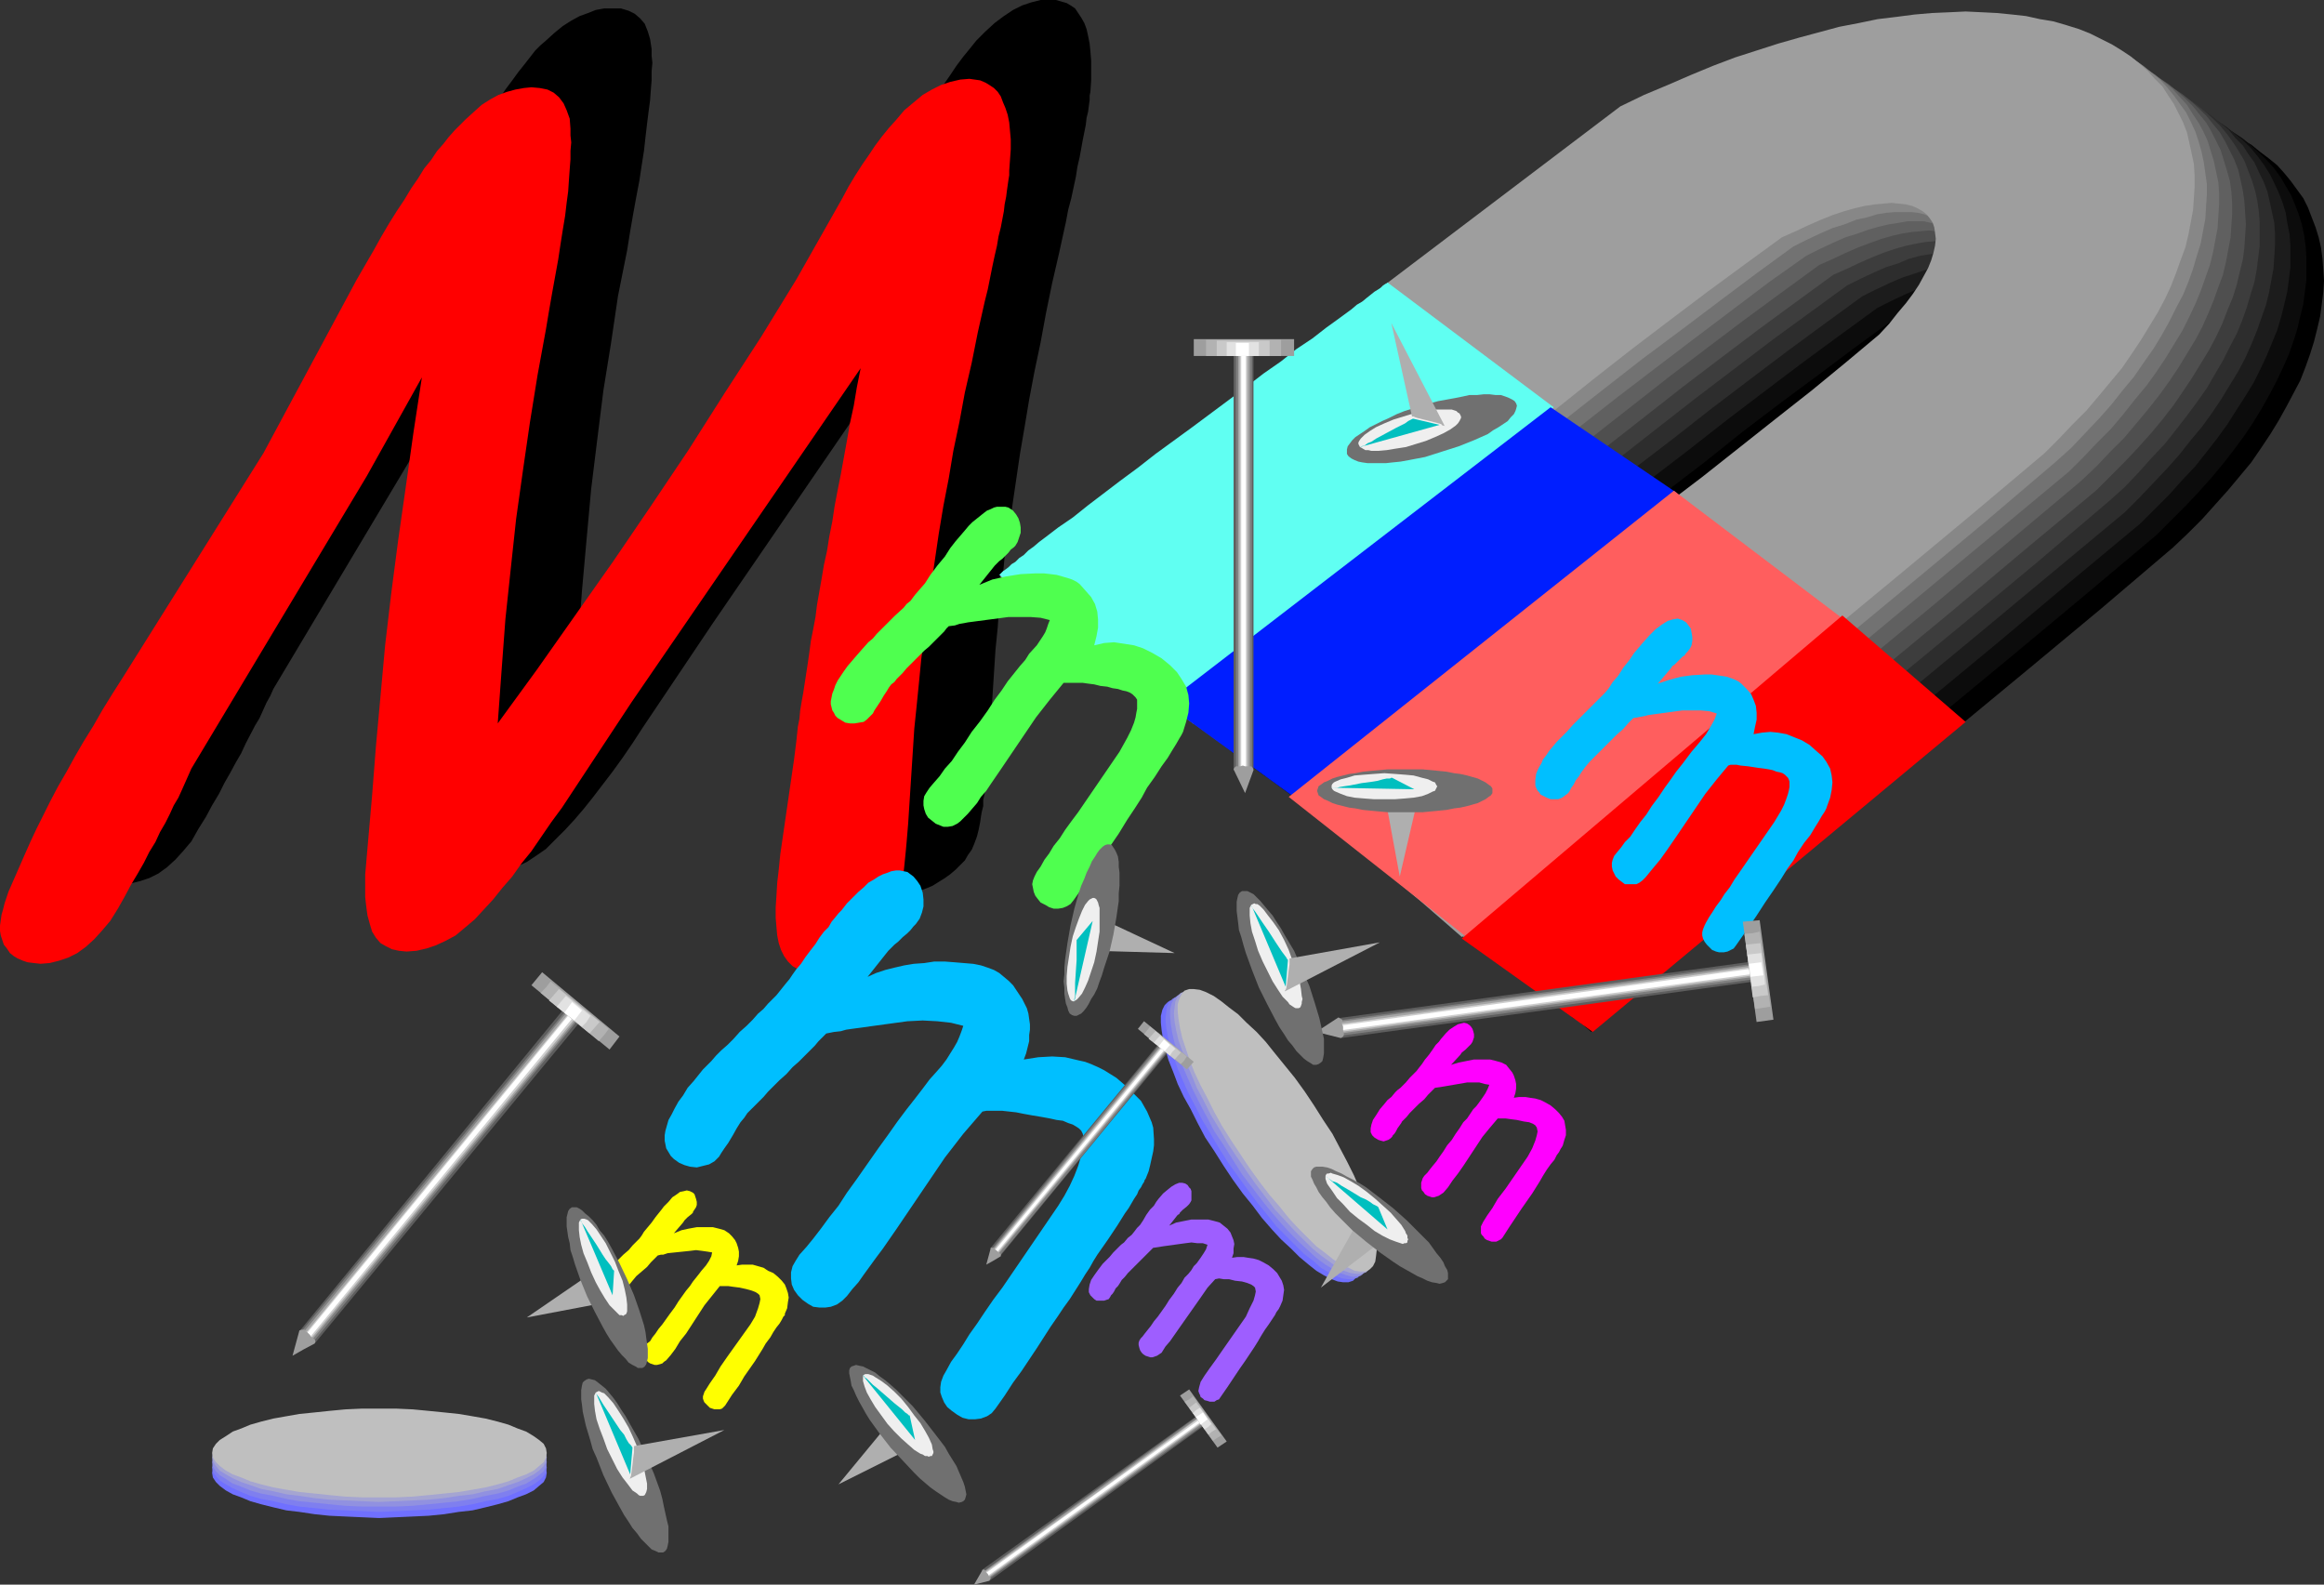 <?xml version="1.0" encoding="UTF-8" standalone="no"?>
<svg
   version="1.0"
   width="129.766mm"
   height="88.48mm"
   id="svg119"
   sodipodi:docname="Playful M.wmf"
   xmlns:inkscape="http://www.inkscape.org/namespaces/inkscape"
   xmlns:sodipodi="http://sodipodi.sourceforge.net/DTD/sodipodi-0.dtd"
   xmlns="http://www.w3.org/2000/svg"
   xmlns:svg="http://www.w3.org/2000/svg">
  <rect width="100%" height="100%" fill="#333333" stroke="none"/>
  <sodipodi:namedview
     id="namedview119"
     pagecolor="#ffffff"
     bordercolor="#000000"
     borderopacity="0.25"
     inkscape:showpageshadow="2"
     inkscape:pageopacity="0.0"
     inkscape:pagecheckerboard="0"
     inkscape:deskcolor="#d1d1d1"
     inkscape:document-units="mm" />
  <defs
     id="defs1">
    <pattern
       id="WMFhbasepattern"
       patternUnits="userSpaceOnUse"
       width="6"
       height="6"
       x="0"
       y="0" />
  </defs>
  <path
     style="fill:#7070ff;fill-opacity:1;fill-rule:evenodd;stroke:none"
     d="m 258.237,246.044 -1.939,-3.069 -1.939,-2.908 -1.616,-3.069 -1.454,-2.908 -1.454,-2.585 -1.293,-2.746 -0.97,-2.585 -0.97,-2.423 -0.646,-2.262 -0.485,-2.1 -0.323,-1.939 -0.162,-1.616 v -1.454 l 0.323,-1.292 0.485,-0.969 0.323,-0.323 0.323,-0.323 0.485,-0.323 h 0.323 l 1.131,-0.162 1.293,0.323 1.293,0.485 1.616,0.808 1.616,0.969 1.616,1.292 1.939,1.616 1.778,1.616 1.939,2.1 2.101,2.1 1.939,2.423 2.101,2.423 2.101,2.746 2.101,2.746 1.939,3.069 1.939,3.069 1.939,2.908 1.616,2.908 1.454,2.908 1.454,2.746 1.293,2.746 0.97,2.585 0.808,2.423 0.808,2.262 0.485,2.1 0.323,1.777 0.162,1.777 v 1.454 l -0.323,1.131 -0.485,0.969 -0.323,0.485 -0.323,0.323 -0.485,0.162 -0.485,0.162 h -1.131 l -1.131,-0.162 -1.293,-0.485 -1.616,-0.808 -1.616,-0.969 -1.616,-1.292 -1.939,-1.616 -1.778,-1.777 -2.101,-1.939 -1.939,-2.1 -2.101,-2.423 -1.939,-2.585 -2.101,-2.585 -2.101,-2.908 z"
     id="path1" />
  <path
     style="fill:#7f7fef;fill-opacity:1;fill-rule:evenodd;stroke:none"
     d="m 259.206,245.398 -1.939,-3.069 -1.778,-3.069 -1.778,-2.908 -1.454,-2.908 -1.454,-2.746 -1.131,-2.585 -1.131,-2.585 -0.808,-2.423 -0.808,-2.262 -0.485,-2.1 -0.323,-1.939 -0.162,-1.777 0.162,-1.454 0.162,-1.131 0.485,-0.969 0.323,-0.323 0.323,-0.323 0.485,-0.323 0.485,-0.162 h 0.97 l 1.293,0.162 1.454,0.646 1.454,0.646 1.616,1.131 1.778,1.292 1.778,1.454 1.939,1.777 1.939,1.939 1.939,2.262 2.101,2.262 1.939,2.585 2.101,2.585 2.101,2.908 1.939,2.908 1.939,3.069 1.939,3.069 1.616,2.908 1.616,2.908 1.293,2.746 1.131,2.746 1.131,2.423 0.97,2.423 0.646,2.423 0.485,2.1 0.323,1.777 0.162,1.777 v 1.454 l -0.323,1.131 -0.485,0.969 -0.323,0.485 -0.323,0.323 -0.485,0.162 -0.485,0.162 h -0.97 l -1.293,-0.162 -1.293,-0.485 -1.616,-0.808 -1.616,-0.969 -1.616,-1.454 -1.939,-1.454 -1.778,-1.777 -1.939,-1.939 -2.101,-2.1 -1.939,-2.423 -2.101,-2.585 -1.939,-2.585 -2.101,-2.908 z"
     id="path2" />
  <path
     style="fill:#9191e0;fill-opacity:1;fill-rule:evenodd;stroke:none"
     d="m 260.176,244.751 -1.939,-3.069 -1.939,-2.908 -1.616,-3.069 -1.454,-2.746 -1.454,-2.908 -1.131,-2.585 -1.131,-2.585 -0.808,-2.423 -0.808,-2.262 -0.485,-2.1 -0.323,-1.939 -0.162,-1.777 v -1.292 l 0.323,-1.292 0.485,-0.969 0.323,-0.323 0.323,-0.323 0.485,-0.323 h 0.485 l 0.97,-0.162 1.293,0.323 1.454,0.485 1.454,0.808 1.616,0.969 1.778,1.292 1.778,1.616 1.778,1.616 1.939,2.1 2.101,2.1 1.939,2.423 2.101,2.423 2.101,2.746 1.939,2.908 2.101,2.908 1.939,3.069 1.778,2.908 1.778,2.908 1.454,3.069 1.454,2.585 1.131,2.746 1.131,2.585 0.808,2.423 0.808,2.262 0.485,2.1 0.323,1.939 0.162,1.616 -0.162,1.454 -0.162,1.292 -0.485,0.969 -0.323,0.323 -0.323,0.323 -0.485,0.323 h -0.485 l -0.97,0.162 -1.293,-0.323 -1.454,-0.485 -1.454,-0.808 -1.616,-0.969 -1.778,-1.292 -1.778,-1.616 -1.939,-1.777 -1.939,-1.939 -1.939,-2.1 -2.101,-2.423 -1.939,-2.423 -2.101,-2.746 -2.101,-2.746 z"
     id="path3" />
  <path
     style="fill:#a5a5d1;fill-opacity:1;fill-rule:evenodd;stroke:none"
     d="m 260.984,244.105 -1.939,-2.908 -1.778,-3.069 -1.778,-2.908 -1.454,-2.908 -1.454,-2.746 -1.131,-2.746 -1.131,-2.585 -0.808,-2.423 -0.808,-2.262 -0.485,-2.1 -0.323,-1.777 -0.162,-1.777 0.162,-1.454 0.162,-1.131 0.485,-0.969 0.323,-0.485 0.323,-0.323 0.485,-0.162 0.485,-0.162 h 1.131 l 1.131,0.162 1.454,0.485 1.454,0.808 1.616,1.131 1.778,1.292 1.778,1.454 1.939,1.777 1.778,1.939 2.101,2.262 2.101,2.262 1.939,2.585 2.101,2.746 2.101,2.746 1.939,3.069 2.101,2.908 1.778,3.069 1.616,2.908 1.454,2.908 1.454,2.746 1.131,2.746 1.131,2.423 0.97,2.423 0.646,2.423 0.485,1.939 0.323,1.939 0.162,1.777 v 1.454 l -0.323,1.131 -0.485,0.969 -0.323,0.485 -0.323,0.323 -0.485,0.162 -0.485,0.162 h -0.97 l -1.293,-0.162 -1.454,-0.485 -1.454,-0.808 -1.616,-1.131 -1.778,-1.292 -1.778,-1.454 -1.778,-1.777 -2.101,-2.1 -1.939,-2.1 -2.101,-2.262 -1.939,-2.585 -2.101,-2.746 -1.939,-2.746 z"
     id="path4" />
  <path
     style="fill:#bfbfbf;fill-opacity:1;fill-rule:evenodd;stroke:none"
     d="m 261.792,243.62 -1.939,-2.908 -1.939,-3.069 -1.616,-2.908 -1.454,-2.908 -1.454,-2.746 -1.293,-2.746 -0.97,-2.423 -0.808,-2.423 -0.808,-2.423 -0.485,-2.1 -0.323,-1.939 -0.162,-1.616 v -1.454 l 0.323,-1.131 0.485,-0.969 0.323,-0.485 0.323,-0.323 0.485,-0.162 0.485,-0.162 h 0.97 l 1.293,0.162 1.293,0.485 1.616,0.808 1.616,1.131 1.616,1.292 1.939,1.454 1.778,1.777 2.101,1.939 1.939,2.1 1.939,2.423 2.101,2.585 2.101,2.585 2.101,2.908 1.939,2.908 1.939,3.069 1.939,2.908 1.616,3.069 1.454,2.746 1.454,2.908 1.131,2.585 1.131,2.585 0.808,2.423 0.808,2.262 0.485,2.1 0.323,1.939 0.162,1.777 -0.162,1.454 -0.162,1.131 -0.485,0.969 -0.323,0.323 -0.323,0.323 -0.485,0.323 -0.485,0.162 h -1.131 l -1.131,-0.162 -1.293,-0.646 -1.616,-0.646 -1.616,-1.131 -1.616,-1.292 -1.939,-1.454 -1.778,-1.777 -2.101,-2.1 -1.939,-2.1 -1.939,-2.423 -2.101,-2.423 -2.101,-2.746 -2.101,-2.908 z"
     id="path5" />
  <path
     style="fill:#000000;fill-opacity:1;fill-rule:evenodd;stroke:none"
     d="m 189.557,188.693 h -1.454 l -1.454,-0.323 -1.293,-0.646 -0.97,-0.646 -0.97,-0.969 -0.808,-1.131 -0.646,-1.292 -0.485,-1.454 -0.323,-1.616 -0.323,-1.616 v -2.1 -2.1 -2.423 l 0.323,-2.746 0.323,-2.908 0.323,-3.231 2.909,-20.032 v -1.131 l 0.162,-1.292 0.162,-1.454 0.323,-1.454 0.162,-1.616 0.162,-1.616 0.323,-1.777 0.323,-1.777 0.162,-1.939 0.323,-1.939 0.323,-2.1 0.323,-2.262 0.485,-2.262 0.323,-2.262 0.485,-2.585 0.323,-2.423 0.485,-2.585 0.485,-2.746 0.485,-2.908 0.485,-2.746 0.485,-3.069 0.646,-3.069 0.485,-3.069 0.646,-3.231 0.646,-3.393 0.646,-3.393 0.485,-3.554 0.808,-3.554 0.646,-3.716 0.646,-3.716 0.808,-3.877 0.808,-3.877 -48.318,70.437 -14.867,22.133 -2.101,3.231 -2.101,3.069 -2.101,2.908 -2.101,2.746 -2.101,2.746 -1.939,2.423 -1.939,2.262 -1.939,2.1 -2.101,2.1 -1.939,1.939 -2.101,1.454 -1.939,1.292 -2.101,0.969 -2.101,0.646 -1.939,0.485 -2.101,0.162 -1.616,-0.162 -1.454,-0.323 -1.293,-0.646 -1.131,-0.808 -0.97,-1.131 -0.808,-1.292 -0.485,-1.454 -0.485,-1.777 -0.323,-2.585 -0.162,-1.454 v -1.454 -1.616 l 0.162,-3.393 v -1.939 l 1.293,-12.924 0.808,-10.501 0.97,-10.501 0.97,-10.824 1.293,-10.824 1.293,-11.147 1.616,-11.309 1.778,-11.47 1.778,-11.793 -11.635,20.84 -36.845,61.713 -0.646,1.454 -0.808,1.454 -1.454,3.231 -0.97,1.616 -1.939,3.716 -0.97,2.1 -1.131,1.939 -1.131,2.1 -1.293,2.262 -1.131,2.262 -1.454,2.423 -1.293,2.423 -1.616,2.585 -1.454,2.585 -1.778,2.1 -1.616,1.777 -1.778,1.616 -1.778,1.292 -1.939,0.969 -1.939,0.646 -1.939,0.485 -2.101,0.162 h -1.293 l -1.293,-0.323 -1.131,-0.323 -0.97,-0.323 -0.97,-0.646 -0.808,-0.646 -0.646,-0.808 -0.485,-0.969 -0.485,-0.808 -0.162,-0.969 -0.162,-1.131 v -0.969 -1.131 l 0.162,-1.131 0.323,-1.131 0.485,-1.292 0.808,-2.585 1.131,-2.423 0.97,-2.746 1.293,-2.585 1.131,-2.746 1.454,-2.908 1.454,-2.746 1.454,-2.908 1.616,-3.069 1.778,-3.069 1.616,-3.231 1.939,-3.231 1.939,-3.231 2.101,-3.393 2.101,-3.554 2.262,-3.393 29.573,-47.173 19.715,-36.834 1.778,-3.069 1.616,-3.069 1.778,-2.908 1.616,-2.746 1.616,-2.585 1.454,-2.423 1.454,-2.262 1.616,-2.262 1.293,-1.939 1.454,-1.939 1.293,-1.777 1.293,-1.616 1.131,-1.454 1.131,-1.454 1.131,-1.131 1.131,-0.969 1.778,-1.616 1.778,-1.454 1.778,-1.131 1.778,-0.969 1.778,-0.646 1.616,-0.646 1.778,-0.323 h 1.778 1.778 l 1.616,0.485 1.293,0.646 1.131,0.969 0.97,1.131 0.646,1.616 0.485,1.616 0.323,2.1 v 1.454 l 0.162,1.454 -0.162,1.777 v 1.939 l -0.162,1.939 -0.162,2.262 -0.323,2.423 -0.323,2.585 -0.323,2.746 -0.323,2.908 -0.485,3.069 -0.485,3.231 -0.646,3.393 -0.646,3.554 -0.646,3.716 -0.646,4.039 -1.939,9.693 -1.454,9.855 -1.616,10.016 -1.293,10.339 -1.293,10.501 -0.97,10.662 -0.97,10.824 -0.808,11.147 8.403,-11.309 8.08,-11.47 8.08,-11.47 7.918,-11.632 7.918,-11.793 7.595,-11.793 7.595,-12.116 7.595,-12.116 9.534,-16.963 1.454,-2.585 1.454,-2.262 1.454,-2.423 1.454,-2.1 1.293,-1.939 1.454,-1.939 1.454,-1.777 1.293,-1.616 1.939,-1.939 1.939,-1.777 1.939,-1.454 1.939,-1.292 1.939,-0.969 1.939,-0.646 L 219.614,0 h 2.101 1.131 l 1.131,0.323 1.131,0.323 0.808,0.485 0.97,0.646 0.646,0.969 0.646,0.969 0.646,1.131 0.485,1.292 0.323,1.454 0.323,1.616 0.162,1.616 0.162,1.939 v 2.1 2.1 l -0.162,2.423 -0.162,0.808 v 0.969 l -0.162,1.131 -0.162,1.292 -0.323,1.292 -0.162,1.454 -0.323,1.616 -0.323,1.616 -0.323,1.777 -0.323,1.777 -0.485,2.1 -0.323,2.1 -0.485,2.262 -0.485,2.262 -0.646,2.423 -0.485,2.585 -1.454,6.624 -1.454,6.301 -1.293,6.301 -1.131,6.139 -1.293,6.139 -1.131,5.977 -0.97,5.816 -0.97,5.654 -0.808,5.493 -0.808,5.493 -0.808,5.493 -0.808,5.17 -0.485,5.17 -0.646,4.847 -0.323,4.847 -0.485,4.847 -1.293,20.032 -0.162,1.939 -0.162,1.777 -0.162,1.777 -0.162,1.777 -0.323,1.454 v 1.454 l -0.323,1.454 v 1.292 l -0.323,1.292 -0.162,0.969 -0.162,1.131 -0.162,0.808 -0.162,0.808 -0.162,0.646 -0.162,0.646 -0.162,0.485 -0.485,1.292 -0.485,1.131 -0.808,1.131 -0.646,1.131 -0.97,0.969 -0.97,0.969 -1.131,0.969 -1.131,0.808 -1.293,0.808 -1.293,0.808 -1.131,0.485 -1.293,0.485 -2.424,0.646 -1.131,0.162 z"
     id="path6" />
  <path
     style="fill:#ff0000;fill-opacity:1;fill-rule:evenodd;stroke:none"
     d="m 172.427,205.494 -1.616,-0.162 -1.293,-0.323 -1.131,-0.485 -1.131,-0.646 -0.97,-0.969 -0.808,-1.131 -0.646,-1.292 -0.485,-1.454 -0.323,-1.616 -0.162,-1.777 -0.162,-1.939 v -2.262 l 0.162,-2.423 0.162,-2.746 0.323,-2.746 0.323,-3.231 2.909,-20.032 0.162,-1.292 0.162,-1.292 0.162,-1.292 0.323,-3.069 0.323,-1.616 0.162,-1.777 0.323,-1.939 0.323,-1.777 0.646,-4.2 0.323,-2.1 0.323,-2.262 0.323,-2.423 0.485,-2.423 0.485,-2.585 0.323,-2.585 0.485,-2.746 0.485,-2.746 0.485,-2.908 0.646,-2.908 0.485,-3.069 0.646,-3.231 0.485,-3.231 0.646,-3.393 0.646,-3.231 0.646,-3.554 0.646,-3.554 0.646,-3.716 0.808,-3.716 0.646,-3.877 0.808,-4.039 -48.318,70.437 -14.706,22.294 -2.262,3.069 -2.101,3.069 -2.101,3.069 -2.101,2.585 -1.939,2.746 -2.101,2.423 -1.939,2.423 -1.939,2.1 -1.939,2.1 -2.101,1.777 -1.939,1.616 -2.101,1.131 -2.101,0.969 -1.939,0.646 -2.101,0.485 -2.101,0.162 -1.616,-0.162 -1.454,-0.323 -1.293,-0.646 -1.131,-0.646 -0.97,-1.131 -0.808,-1.292 -0.485,-1.616 -0.485,-1.777 -0.162,-1.131 -0.162,-1.292 -0.162,-1.454 v -1.616 -1.616 -1.616 l 0.162,-1.777 0.162,-1.939 1.131,-12.924 0.808,-10.339 0.97,-10.662 0.97,-10.662 1.293,-10.986 1.454,-11.147 1.616,-11.309 1.616,-11.47 1.778,-11.632 -11.635,20.84 -37.006,61.713 -0.646,1.454 -0.646,1.454 -0.646,1.454 -0.808,1.777 -0.97,1.616 -0.808,1.777 -0.97,1.939 -1.131,1.939 -0.97,2.1 -1.293,2.1 -1.131,2.262 -1.293,2.262 -1.454,2.423 -1.293,2.423 -1.454,2.585 -1.616,2.585 -1.778,2.1 -1.616,1.777 -1.778,1.616 -1.778,1.292 -1.939,0.969 -1.939,0.646 -1.939,0.485 -1.939,0.162 L 7.11,203.232 5.818,203.071 4.848,202.748 3.717,202.263 2.909,201.778 2.101,201.132 1.454,200.163 0.808,199.355 0.485,198.386 0.162,197.417 0,196.447 v -1.131 l 0.162,-1.131 0.162,-1.131 0.323,-1.131 0.323,-1.292 0.808,-2.423 1.131,-2.585 1.131,-2.585 1.131,-2.585 1.293,-2.908 1.293,-2.746 1.454,-2.908 1.454,-2.908 1.616,-3.069 1.778,-3.069 1.778,-3.231 1.778,-3.069 2.101,-3.393 1.939,-3.393 2.101,-3.393 2.262,-3.554 29.573,-47.173 19.715,-36.672 1.778,-3.069 1.778,-3.069 1.616,-2.908 1.616,-2.746 1.616,-2.585 1.616,-2.423 1.454,-2.423 1.454,-2.1 1.293,-2.1 1.454,-1.777 1.293,-1.939 1.293,-1.454 1.131,-1.454 1.293,-1.454 1.131,-1.131 1.131,-1.131 1.778,-1.616 1.616,-1.454 1.778,-1.131 1.778,-0.969 1.778,-0.646 1.778,-0.485 1.778,-0.323 1.616,-0.162 1.778,0.162 1.616,0.323 1.293,0.646 1.131,0.969 0.97,1.292 0.646,1.454 0.646,1.777 0.162,2.1 v 1.454 l 0.162,1.454 -0.162,1.777 v 1.777 l -0.162,2.1 -0.162,2.262 -0.162,2.423 -0.323,2.423 -0.323,2.746 -0.485,2.908 -0.485,3.069 -0.485,3.231 -0.646,3.554 -0.646,3.554 -0.646,3.716 -0.646,3.877 -1.778,9.693 -1.616,10.016 -1.454,10.016 -1.454,10.339 -1.131,10.501 -1.131,10.662 -0.808,10.824 -0.808,11.147 8.242,-11.309 8.08,-11.47 8.08,-11.47 7.918,-11.632 7.918,-11.793 7.595,-11.955 7.757,-11.955 7.434,-12.116 9.696,-17.125 1.293,-2.423 1.454,-2.423 1.454,-2.262 1.454,-2.1 1.293,-1.939 1.454,-1.939 1.454,-1.777 1.454,-1.616 1.778,-2.1 1.939,-1.616 1.939,-1.616 1.939,-1.131 1.939,-0.969 1.939,-0.646 2.101,-0.485 1.939,-0.162 1.131,0.162 1.131,0.162 1.131,0.485 0.808,0.485 0.97,0.646 0.808,0.808 0.646,0.969 0.485,1.292 0.485,1.131 0.485,1.454 0.323,1.616 0.162,1.777 0.162,1.777 v 2.1 l -0.162,2.262 -0.162,2.262 v 0.969 l -0.162,0.969 -0.162,1.131 -0.162,1.131 -0.162,1.292 -0.323,1.616 -0.162,1.454 -0.646,3.393 -0.485,1.939 -0.323,1.939 -0.485,2.1 -0.485,2.262 -0.485,2.423 -0.485,2.423 -0.646,2.585 -1.454,6.462 -1.293,6.462 -1.454,6.301 -1.131,6.139 -1.293,6.139 -0.97,5.816 -1.131,5.816 -0.97,5.816 -0.808,5.493 -0.808,5.493 -0.808,5.331 -0.646,5.17 -0.646,5.17 -0.485,5.008 -0.485,4.847 -0.485,4.685 -1.293,20.032 -0.162,1.939 -0.162,1.939 -0.162,1.777 -0.162,1.616 -0.162,1.616 -0.162,1.454 -0.162,1.454 -0.162,1.292 -0.162,1.131 -0.162,1.131 -0.162,0.969 -0.323,0.969 v 0.808 l -0.162,0.646 -0.162,0.646 -0.162,0.485 -0.646,1.131 -0.485,1.292 -0.646,1.131 -0.808,1.131 -0.97,0.969 -0.97,0.969 -1.131,0.808 -1.131,0.969 -1.293,0.808 -1.293,0.646 -1.131,0.646 -1.293,0.485 -1.293,0.323 -1.131,0.323 h -1.293 z"
     id="path7" />
  <path
     style="fill:#000000;fill-opacity:1;fill-rule:evenodd;stroke:none"
     d="m 238.36,141.52 130.896,-99.031 5.01,-2.423 4.848,-2.262 5.01,-2.1 4.686,-1.939 4.686,-1.616 4.525,-1.616 4.525,-1.454 4.363,-1.292 4.363,-1.131 4.202,-1.131 4.04,-0.808 4.04,-0.646 3.878,-0.646 3.878,-0.485 3.717,-0.323 3.555,-0.162 h 3.555 3.394 l 3.232,0.162 3.07,0.323 3.07,0.485 2.909,0.485 2.909,0.646 2.586,0.646 2.586,0.969 2.586,0.969 2.262,1.131 2.262,1.131 2.101,1.131 1.778,1.454 1.939,1.454 1.778,1.454 1.454,1.616 1.454,1.777 1.293,1.777 1.293,1.777 0.97,1.939 0.808,2.1 0.808,2.1 0.646,2.1 0.485,2.1 0.323,2.423 0.162,2.262 0.162,2.423 -0.162,2.423 -0.323,2.585 -0.323,2.423 -0.646,2.746 -0.646,2.585 -0.808,2.585 -0.97,2.746 -1.131,2.908 -1.454,2.746 -1.454,2.746 -1.616,2.908 -1.778,2.908 -1.939,2.908 -2.101,3.069 -2.424,2.908 -2.424,2.908 -2.747,3.069 -2.747,3.069 -3.07,3.069 -3.07,2.908 -15.19,12.924 -15.352,12.763 -61.57,50.889 -15.514,12.763 -15.19,12.924 -8.888,-7.593 -8.726,-7.431 -8.565,-7.431 -8.888,-7.593 6.949,-5.816 7.272,-5.977 7.595,-6.139 7.757,-5.977 7.918,-6.139 7.918,-6.139 16.16,-12.44 16.16,-12.278 8.08,-6.139 7.757,-6.139 7.757,-6.139 7.434,-5.977 7.434,-5.977 6.949,-5.977 2.101,-2.1 1.778,-2.262 1.778,-2.1 1.454,-2.1 1.131,-1.777 1.131,-1.939 0.808,-1.777 0.646,-1.616 0.646,-1.616 0.323,-1.454 V 70.437 69.144 l -0.162,-1.131 -0.485,-1.131 -0.485,-0.969 -0.646,-0.808 -0.97,-0.646 -0.97,-0.646 -1.131,-0.323 -1.293,-0.485 -1.454,-0.162 h -1.616 -1.778 l -1.939,0.162 -1.939,0.485 -2.101,0.323 -2.262,0.646 -2.424,0.808 -2.586,0.969 -2.586,1.131 -2.747,1.292 -2.909,1.454 -7.595,5.493 -7.918,5.816 -7.918,5.977 -8.08,6.301 -8.242,6.301 -8.242,6.462 -16.483,13.086 -16.645,12.924 -8.242,6.462 -8.08,6.301 -8.08,6.301 -8.08,5.977 -7.757,5.816 -7.757,5.654 -4.363,-3.231 -4.363,-3.393 -4.525,-3.554 -4.686,-3.554 -4.525,-3.554 -4.686,-3.716 -4.363,-3.231 z"
     id="path8" />
  <path
     style="fill:#0c0c0c;fill-opacity:1;fill-rule:evenodd;stroke:none"
     d="m 234.643,138.935 65.448,-49.596 65.448,-49.596 5.01,-2.423 5.01,-2.1 4.848,-2.1 4.848,-1.939 4.525,-1.777 4.686,-1.616 4.525,-1.454 4.363,-1.292 4.363,-1.131 4.202,-0.969 4.04,-0.808 4.04,-0.808 3.878,-0.646 3.878,-0.323 3.717,-0.323 3.555,-0.323 h 3.394 3.394 l 3.232,0.323 3.232,0.323 3.07,0.323 2.909,0.646 2.747,0.485 2.747,0.808 2.586,0.808 2.424,0.969 2.424,1.131 2.101,1.131 2.101,1.292 1.939,1.292 1.778,1.454 1.778,1.616 1.616,1.616 1.454,1.616 1.293,1.777 1.131,1.939 1.131,1.939 0.808,1.939 0.808,2.1 0.646,2.1 0.485,2.262 0.323,2.262 0.162,2.423 v 2.423 2.423 l -0.323,2.423 -0.323,2.585 -0.646,2.585 -0.646,2.746 -0.808,2.585 -0.97,2.746 -1.293,2.908 -1.293,2.746 -1.454,2.746 -1.616,2.908 -1.778,2.908 -1.939,2.908 -2.262,3.069 -2.262,2.908 -2.424,2.908 -2.747,3.069 -2.747,2.908 -3.07,3.069 -3.07,3.069 -15.19,12.763 -15.514,12.924 -61.57,50.889 -15.352,12.763 -15.19,12.763 -35.229,-29.887 7.11,-5.816 7.272,-6.139 7.595,-5.977 7.757,-6.139 7.757,-5.977 8.08,-6.139 16.16,-12.44 16.16,-12.44 7.918,-6.139 7.918,-6.139 7.595,-6.139 7.595,-5.977 7.272,-5.977 7.11,-5.816 1.939,-2.262 1.939,-2.262 1.616,-2.1 1.454,-1.939 1.293,-1.939 0.97,-1.777 0.97,-1.777 0.646,-1.616 0.485,-1.616 0.323,-1.454 0.162,-1.454 v -1.292 l -0.162,-1.131 -0.485,-0.969 -0.485,-0.969 -0.808,-0.808 -0.808,-0.646 -0.97,-0.646 -1.131,-0.485 -1.293,-0.323 -1.616,-0.162 -1.454,-0.162 -1.778,0.162 -1.939,0.162 -2.101,0.323 -2.101,0.485 -2.262,0.646 -2.262,0.808 -2.586,0.969 -2.586,1.131 -2.747,1.292 -2.909,1.292 -7.757,5.654 -7.757,5.816 -8.08,5.977 -8.08,6.139 -8.08,6.462 -8.242,6.301 -16.645,13.086 -16.483,13.086 -8.242,6.462 -8.08,6.301 -8.242,6.301 -7.918,5.977 -7.757,5.816 -7.757,5.493 -4.363,-3.069 -4.363,-3.393 -4.686,-3.554 -9.211,-7.27 -4.525,-3.554 -4.363,-3.393 z"
     id="path9" />
  <path
     style="fill:#1c1c1c;fill-opacity:1;fill-rule:evenodd;stroke:none"
     d="m 231.249,136.35 130.896,-99.031 5.01,-2.423 5.01,-2.262 4.848,-2.1 4.686,-1.939 4.686,-1.616 4.686,-1.616 4.525,-1.454 4.363,-1.292 4.202,-1.131 4.202,-1.131 4.202,-0.808 4.04,-0.646 3.878,-0.646 3.717,-0.485 3.717,-0.323 3.717,-0.162 h 3.394 3.394 l 3.232,0.162 3.232,0.323 2.909,0.485 3.07,0.485 2.747,0.646 2.747,0.646 2.586,0.969 2.424,0.969 2.262,1.131 2.262,1.131 2.101,1.292 1.939,1.292 1.778,1.454 1.778,1.454 1.616,1.616 1.454,1.777 1.293,1.777 1.131,1.777 0.97,1.939 0.97,2.1 0.808,2.1 0.646,2.1 0.323,2.1 0.485,2.423 0.162,2.262 v 2.423 2.423 l -0.323,2.585 -0.323,2.423 -0.646,2.746 -0.646,2.585 -0.808,2.746 -1.131,2.746 -1.131,2.746 -1.293,2.746 -1.454,2.908 -1.778,2.908 -1.778,2.746 -1.939,3.069 -2.101,2.908 -2.262,2.908 -2.424,3.069 -2.747,2.908 -2.747,3.069 -3.07,3.069 -3.07,3.069 -15.352,12.763 -15.19,12.763 -30.866,25.525 -30.866,25.364 -15.352,12.763 -15.19,12.924 -8.888,-7.593 -8.726,-7.431 -8.726,-7.431 -8.888,-7.593 7.11,-5.816 7.272,-5.977 7.595,-5.977 7.595,-6.139 7.918,-6.139 7.918,-6.139 16.16,-12.44 16.16,-12.278 8.08,-6.139 7.757,-6.139 7.757,-6.139 7.595,-5.977 7.272,-5.977 7.11,-5.977 1.939,-2.1 1.939,-2.262 1.616,-2.1 1.454,-1.939 1.293,-1.939 0.97,-1.777 0.97,-1.939 0.646,-1.616 0.485,-1.454 0.323,-1.616 0.162,-1.292 v -1.292 l -0.323,-1.131 -0.323,-1.131 -0.646,-0.808 -0.646,-0.808 -0.808,-0.808 -0.97,-0.646 -1.131,-0.323 -1.454,-0.323 -1.454,-0.323 h -1.616 -1.616 l -1.939,0.323 -1.939,0.323 -2.262,0.485 -2.262,0.646 -2.424,0.808 -2.424,0.808 -2.586,1.131 -2.747,1.292 -2.909,1.454 -7.757,5.654 -7.918,5.816 -7.918,5.977 -8.08,6.139 -8.242,6.462 -8.242,6.301 -32.966,26.171 -8.242,6.301 -8.242,6.462 -8.08,6.139 -7.918,5.977 -7.918,5.816 -7.757,5.654 -4.202,-3.069 -4.525,-3.554 -4.525,-3.393 -9.211,-7.27 -4.525,-3.554 -4.363,-3.393 z"
     id="path10" />
  <path
     style="fill:#2d2d2d;fill-opacity:1;fill-rule:evenodd;stroke:none"
     d="m 228.017,133.927 65.448,-49.435 65.448,-49.596 5.01,-2.423 5.01,-2.1 4.848,-2.1 4.686,-1.939 4.686,-1.777 4.525,-1.616 4.525,-1.454 4.525,-1.292 4.202,-1.131 4.202,-0.969 4.202,-0.808 3.878,-0.808 4.04,-0.646 3.717,-0.323 3.717,-0.323 3.717,-0.323 h 3.394 3.394 l 3.232,0.323 3.232,0.323 2.909,0.323 2.909,0.646 2.909,0.485 2.747,0.808 2.586,0.808 2.424,0.969 2.262,1.131 2.262,1.131 2.101,1.292 1.939,1.292 1.778,1.454 1.778,1.454 1.454,1.777 1.616,1.616 1.131,1.777 1.293,1.777 0.97,2.1 0.97,1.939 0.808,2.1 0.485,2.1 0.485,2.262 0.485,2.262 0.162,2.423 v 2.262 l -0.162,2.585 -0.162,2.423 -0.485,2.585 -0.485,2.585 -0.646,2.585 -0.97,2.746 -0.97,2.746 -1.131,2.746 -1.293,2.908 -1.454,2.746 -1.778,2.908 -1.778,2.908 -1.939,2.908 -2.101,2.908 -2.424,2.908 -2.424,3.069 -2.586,2.908 -2.909,3.069 -2.909,3.069 -3.07,3.069 -15.352,12.763 -15.352,12.763 -61.57,50.889 -15.514,12.763 -15.19,12.924 -8.888,-7.593 -8.565,-7.431 -8.726,-7.431 -8.888,-7.593 6.949,-5.816 7.434,-5.977 7.434,-5.977 7.757,-6.139 7.918,-6.139 7.918,-6.139 16.16,-12.44 16.16,-12.278 7.918,-6.301 7.918,-6.139 7.757,-5.977 7.595,-6.139 7.272,-5.977 6.949,-5.816 2.101,-2.262 1.778,-2.1 1.778,-2.1 1.454,-2.1 1.293,-1.777 0.97,-1.939 0.97,-1.777 0.646,-1.616 0.485,-1.616 0.323,-1.454 0.162,-1.292 -0.162,-1.292 -0.162,-1.131 -0.323,-1.131 -0.646,-0.969 -0.646,-0.646 -0.808,-0.808 -0.97,-0.646 -1.293,-0.323 -1.293,-0.323 -1.454,-0.323 h -1.616 -1.616 l -1.939,0.323 -2.101,0.323 -2.101,0.485 -2.262,0.646 -2.424,0.808 -2.424,0.808 -2.586,1.131 -2.747,1.292 -2.909,1.454 -7.757,5.654 -7.918,5.816 -7.918,5.977 -8.08,6.139 -8.242,6.462 -8.242,6.301 -32.966,26.171 -8.242,6.301 -8.242,6.462 -8.08,6.139 -7.918,5.977 -7.918,5.816 -7.757,5.654 -4.363,-3.069 -4.363,-3.393 -4.525,-3.554 -4.525,-3.716 -4.686,-3.554 -4.525,-3.554 -4.363,-3.393 z"
     id="path11" />
  <path
     style="fill:#3d3d3d;fill-opacity:1;fill-rule:evenodd;stroke:none"
     d="m 224.947,131.665 130.734,-99.031 5.01,-2.423 5.01,-2.262 4.848,-2.1 4.848,-1.777 4.686,-1.777 4.525,-1.616 4.525,-1.454 4.363,-1.292 4.363,-1.131 4.202,-0.969 4.04,-0.969 4.04,-0.646 4.04,-0.646 3.717,-0.485 3.717,-0.323 3.555,-0.162 h 3.555 3.232 l 3.394,0.162 3.07,0.323 3.07,0.485 2.909,0.485 2.747,0.646 2.747,0.808 2.586,0.808 2.424,0.969 2.424,0.969 2.101,1.131 2.101,1.292 2.101,1.454 1.778,1.454 1.616,1.454 1.616,1.616 1.454,1.777 1.293,1.777 1.131,1.777 1.131,1.939 0.808,2.1 0.808,2.1 0.646,2.1 0.485,2.262 0.323,2.262 0.162,2.262 v 2.423 2.423 l -0.323,2.585 -0.323,2.585 -0.485,2.585 -0.808,2.585 -0.808,2.746 -0.97,2.746 -1.131,2.746 -1.454,2.746 -1.454,2.908 -1.616,2.746 -1.778,3.069 -1.939,2.746 -2.262,3.069 -2.262,2.908 -2.424,3.069 -2.747,2.908 -2.747,3.069 -2.909,3.069 -3.232,2.908 -15.19,12.924 -15.352,12.763 -61.731,50.889 -15.19,12.763 -15.352,12.924 -8.888,-7.593 -8.726,-7.431 -8.726,-7.431 -8.726,-7.593 6.949,-5.816 7.272,-5.977 7.595,-5.977 7.757,-6.139 7.757,-6.139 8.08,-6.139 16.16,-12.44 16.16,-12.278 7.918,-6.301 7.918,-5.977 7.757,-6.139 7.434,-5.977 7.434,-6.139 6.949,-5.816 2.101,-2.262 1.778,-2.1 1.616,-2.1 1.454,-1.939 1.293,-1.939 1.131,-1.939 0.808,-1.777 0.808,-1.616 0.323,-1.454 0.323,-1.616 0.162,-1.292 v -1.292 l -0.162,-1.131 -0.323,-1.131 -0.646,-0.808 -0.646,-0.969 -0.97,-0.646 -0.97,-0.646 -1.131,-0.323 -1.293,-0.485 -1.454,-0.162 h -1.616 -1.778 l -1.939,0.162 -1.939,0.485 -2.101,0.323 -2.424,0.646 -2.262,0.969 -2.586,0.808 -2.586,1.131 -2.747,1.292 -2.909,1.454 -7.757,5.654 -7.757,5.654 -8.08,6.139 -8.08,6.139 -8.08,6.301 -8.242,6.462 -16.483,13.086 -16.645,12.924 -8.242,6.462 -8.08,6.462 -8.08,6.139 -8.08,5.977 -7.918,5.816 -7.595,5.654 -4.363,-3.231 -4.363,-3.393 -4.525,-3.554 -4.686,-3.554 -4.525,-3.716 -4.525,-3.393 -4.525,-3.393 z"
     id="path12" />
  <path
     style="fill:#4f4f4f;fill-opacity:1;fill-rule:evenodd;stroke:none"
     d="m 221.877,129.565 65.448,-49.596 65.448,-49.596 5.01,-2.423 5.01,-2.1 4.848,-2.1 4.686,-1.939 4.686,-1.777 4.686,-1.454 4.525,-1.616 4.363,-1.131 4.202,-1.292 4.202,-0.969 4.202,-0.808 3.878,-0.808 4.04,-0.485 3.717,-0.485 3.717,-0.323 3.555,-0.162 3.555,-0.162 3.394,0.162 3.232,0.162 3.232,0.323 2.909,0.323 3.07,0.485 2.747,0.646 2.586,0.808 2.747,0.808 2.424,0.969 2.262,1.131 2.262,1.131 2.101,1.292 1.939,1.292 1.778,1.454 1.778,1.616 1.616,1.616 1.293,1.616 1.454,1.777 1.131,1.939 0.97,1.939 0.97,1.939 0.808,2.1 0.485,2.1 0.485,2.262 0.323,2.262 0.162,2.423 0.162,2.423 -0.162,2.423 -0.162,2.423 -0.323,2.585 -0.646,2.585 -0.646,2.746 -0.808,2.585 -1.131,2.746 -1.131,2.908 -1.293,2.746 -1.454,2.746 -1.778,2.908 -1.778,2.908 -1.939,2.908 -2.101,3.069 -2.262,2.908 -2.424,2.908 -2.747,3.069 -2.747,2.908 -3.07,3.069 -3.07,3.069 -15.352,12.763 -15.352,12.924 -61.57,50.889 -15.352,12.763 -15.19,12.763 -8.888,-7.593 -8.726,-7.27 -8.726,-7.593 -8.888,-7.431 6.949,-5.977 7.434,-5.977 7.434,-5.977 7.757,-6.139 7.918,-6.139 7.918,-5.977 16.16,-12.44 16.16,-12.44 8.08,-6.139 7.757,-6.139 7.757,-6.139 7.595,-5.977 7.272,-5.977 6.949,-5.977 2.101,-2.262 1.939,-2.1 1.616,-2.1 1.454,-1.939 1.293,-1.939 0.97,-1.939 0.97,-1.616 0.646,-1.616 0.485,-1.616 0.323,-1.454 0.162,-1.454 v -1.292 l -0.323,-1.131 -0.323,-0.969 -0.646,-0.969 -0.646,-0.808 -0.808,-0.808 -0.97,-0.485 -1.131,-0.485 -1.454,-0.323 -1.454,-0.162 -1.616,-0.162 -1.616,0.162 -1.939,0.162 -1.939,0.323 -2.262,0.485 -2.262,0.646 -2.424,0.808 -2.424,0.969 -2.586,1.131 -2.747,1.292 -2.909,1.292 -7.757,5.654 -7.918,5.816 -7.918,5.977 -8.08,6.139 -8.242,6.462 -8.242,6.462 -32.966,26.01 -8.242,6.462 -8.242,6.301 -8.08,6.301 -7.918,5.977 -7.918,5.816 -7.757,5.493 -4.202,-3.069 -4.525,-3.393 -4.525,-3.554 -4.525,-3.716 -4.686,-3.554 -4.525,-3.554 -4.363,-3.393 z"
     id="path13" />
  <path
     style="fill:#606060;fill-opacity:1;fill-rule:evenodd;stroke:none"
     d="m 218.968,127.465 65.448,-49.596 65.448,-49.596 5.01,-2.423 5.01,-2.1 4.848,-2.1 4.848,-1.939 4.525,-1.777 4.686,-1.616 4.525,-1.454 4.363,-1.292 4.363,-1.131 4.202,-0.969 4.04,-0.808 4.04,-0.808 3.878,-0.646 3.878,-0.323 3.555,-0.323 3.717,-0.323 h 3.394 3.394 l 3.232,0.323 3.232,0.323 3.07,0.323 2.909,0.485 2.747,0.646 2.747,0.808 2.586,0.808 2.424,0.969 2.424,1.131 2.101,1.131 2.101,1.292 1.939,1.292 1.778,1.454 1.778,1.616 1.616,1.616 1.293,1.616 1.454,1.777 1.131,1.939 0.97,1.939 0.97,1.939 0.646,2.1 0.646,2.1 0.646,2.262 0.323,2.262 0.162,2.423 v 2.423 l -0.162,2.423 -0.162,2.423 -0.485,2.585 -0.485,2.585 -0.646,2.746 -0.97,2.585 -0.97,2.746 -1.131,2.746 -1.293,2.908 -1.454,2.746 -1.778,2.908 -1.778,2.908 -1.939,2.908 -2.101,2.908 -2.424,3.069 -2.424,2.908 -2.586,3.069 -2.909,2.908 -2.909,3.069 -3.232,3.069 -15.19,12.763 -15.352,12.924 -61.57,50.889 -15.352,12.763 -15.352,12.763 -8.726,-7.431 -8.726,-7.431 -8.726,-7.593 -8.888,-7.431 7.11,-5.977 7.272,-5.977 7.434,-5.977 7.757,-6.139 7.918,-6.139 7.918,-5.977 16.16,-12.44 16.322,-12.44 7.918,-6.139 7.757,-6.139 7.757,-6.139 7.595,-5.977 7.272,-5.977 7.11,-5.816 1.939,-2.262 1.939,-2.262 1.616,-2.1 1.454,-1.939 1.293,-1.939 0.97,-1.777 0.97,-1.777 0.646,-1.616 0.485,-1.616 0.323,-1.454 0.162,-1.454 v -1.292 l -0.162,-1.131 -0.485,-0.969 -0.485,-0.969 -0.808,-0.808 -0.808,-0.646 -0.97,-0.646 -1.131,-0.485 -1.454,-0.323 -1.454,-0.162 -1.616,-0.162 -1.778,0.162 -1.778,0.162 -2.101,0.323 -2.101,0.485 -2.262,0.646 -2.262,0.808 -2.586,0.969 -2.586,1.131 -2.747,1.292 -2.909,1.292 -7.757,5.654 -7.918,5.816 -7.918,5.977 -8.08,6.139 -8.242,6.462 -8.242,6.462 -16.483,12.924 -16.483,13.086 -8.242,6.462 -8.242,6.301 -8.08,6.301 -7.918,5.977 -7.918,5.816 -7.595,5.493 -4.363,-3.069 -4.363,-3.393 -4.686,-3.554 -4.525,-3.716 -4.686,-3.554 -4.525,-3.554 -4.363,-3.393 z"
     id="path14" />
  <path
     style="fill:#727272;fill-opacity:1;fill-rule:evenodd;stroke:none"
     d="m 216.221,125.364 130.896,-99.031 5.01,-2.423 5.01,-2.262 4.848,-2.1 4.686,-1.939 4.686,-1.616 4.686,-1.616 4.363,-1.454 4.525,-1.292 4.363,-1.131 4.202,-1.131 4.04,-0.808 4.04,-0.646 3.878,-0.646 3.878,-0.485 3.555,-0.323 3.717,-0.162 h 3.394 3.394 l 3.232,0.162 3.232,0.323 3.07,0.485 2.909,0.485 2.747,0.646 2.747,0.808 2.586,0.808 2.424,0.969 2.262,1.131 2.262,1.131 2.101,1.292 1.939,1.292 1.778,1.454 1.778,1.454 1.454,1.616 1.616,1.777 1.131,1.777 1.293,1.939 0.97,1.777 0.97,2.1 0.646,2.1 0.646,2.1 0.485,2.262 0.485,2.262 0.162,2.262 v 2.423 l -0.162,2.423 -0.162,2.585 -0.485,2.585 -0.485,2.585 -0.646,2.585 -0.97,2.746 -0.97,2.746 -1.131,2.746 -1.293,2.746 -1.454,2.908 -1.778,2.908 -1.778,2.908 -1.939,2.908 -2.101,2.908 -2.424,2.908 -2.424,3.069 -2.586,3.069 -2.909,2.908 -2.909,3.069 -3.07,3.069 -15.352,12.763 -15.352,12.763 -30.704,25.525 -30.866,25.364 -15.352,12.763 -15.352,12.924 -8.726,-7.593 -8.726,-7.431 -8.726,-7.431 -8.888,-7.593 6.949,-5.816 7.434,-5.977 7.434,-5.977 7.757,-6.139 7.918,-6.139 7.918,-6.139 32.32,-24.717 8.08,-6.139 7.918,-6.139 7.595,-6.139 7.595,-5.977 7.272,-5.977 7.11,-5.977 1.939,-2.1 1.939,-2.262 1.616,-2.1 1.454,-1.939 1.293,-1.939 0.97,-1.777 0.97,-1.777 0.646,-1.777 0.485,-1.454 0.323,-1.616 0.162,-1.292 v -1.292 l -0.323,-1.131 -0.323,-1.131 -0.485,-0.808 -0.808,-0.808 -0.808,-0.808 -0.97,-0.646 -1.293,-0.323 -1.293,-0.323 -1.454,-0.323 h -1.454 -1.939 l -1.778,0.323 -2.101,0.323 -2.101,0.485 -2.262,0.646 -2.262,0.808 -2.586,0.808 -2.586,1.131 -2.747,1.292 -2.909,1.454 -7.757,5.493 -7.918,5.977 -7.918,5.977 -8.08,6.139 -8.242,6.301 -8.242,6.462 -16.483,13.086 -16.483,13.086 -8.242,6.462 -8.242,6.301 -8.08,6.139 -7.918,5.977 -7.918,5.816 -7.757,5.654 -4.202,-3.231 -4.363,-3.393 -9.211,-7.108 -4.686,-3.554 -4.525,-3.554 -4.363,-3.393 z"
     id="path15" />
  <path
     style="fill:#878787;fill-opacity:1;fill-rule:evenodd;stroke:none"
     d="m 213.635,123.426 65.448,-49.435 65.286,-49.758 5.171,-2.423 4.848,-2.1 4.848,-2.1 4.848,-1.939 4.686,-1.616 4.525,-1.616 4.525,-1.454 4.525,-1.292 4.202,-1.131 4.202,-1.131 4.202,-0.808 3.878,-0.808 4.04,-0.485 3.717,-0.485 3.717,-0.323 3.555,-0.162 h 3.555 3.394 l 3.232,0.162 3.07,0.323 3.07,0.323 2.909,0.646 2.909,0.646 2.747,0.808 2.424,0.808 2.424,0.969 2.424,0.969 2.262,1.292 1.939,1.131 2.101,1.454 1.778,1.454 1.778,1.454 1.454,1.616 1.454,1.777 1.293,1.777 1.293,1.777 0.97,1.939 0.97,2.1 0.646,1.939 0.646,2.262 0.485,2.262 0.323,2.262 0.323,2.262 v 2.423 l -0.162,2.423 -0.162,2.585 -0.485,2.585 -0.485,2.585 -0.808,2.585 -0.808,2.746 -0.97,2.746 -1.131,2.746 -1.454,2.746 -1.454,2.908 -1.616,2.908 -1.778,2.908 -1.939,2.746 -2.101,3.069 -2.424,2.908 -2.424,3.069 -2.586,2.908 -2.909,3.069 -2.909,3.069 -3.232,2.908 -15.19,12.924 -15.352,12.763 -30.866,25.525 -30.866,25.364 -15.19,12.924 -15.352,12.763 -35.067,-29.887 6.949,-5.977 7.434,-5.977 7.434,-5.977 7.757,-6.139 7.757,-6.139 8.08,-6.139 16.16,-12.44 16.16,-12.278 7.918,-6.139 7.918,-6.139 7.757,-6.139 7.595,-5.977 7.272,-5.977 6.949,-5.977 2.101,-2.262 1.778,-2.1 1.616,-2.1 1.616,-1.939 1.131,-1.939 1.131,-1.939 0.808,-1.777 0.808,-1.616 0.323,-1.454 0.323,-1.616 0.323,-1.292 -0.162,-1.292 -0.162,-1.131 -0.323,-1.131 -0.646,-0.808 -0.646,-0.969 -0.808,-0.646 -1.131,-0.646 -1.131,-0.485 -1.293,-0.323 -1.454,-0.162 h -1.616 -1.778 l -1.939,0.162 -1.939,0.323 -2.101,0.646 -2.262,0.485 -2.424,0.969 -2.586,0.808 -2.586,1.131 -2.747,1.292 -2.909,1.454 -7.757,5.654 -7.757,5.816 -7.918,5.977 -8.242,6.139 -8.08,6.301 -8.242,6.462 -16.483,13.086 -16.645,12.924 -8.242,6.462 -8.08,6.462 -8.08,6.139 -8.08,5.977 -7.757,5.816 -7.757,5.654 -4.202,-3.231 -4.525,-3.393 -4.525,-3.554 -9.211,-7.27 -4.525,-3.393 -4.525,-3.393 z"
     id="path16" />
  <path
     style="fill:#9e9e9e;fill-opacity:1;fill-rule:evenodd;stroke:none"
     d="m 211.049,121.649 130.896,-99.193 5.01,-2.423 5.01,-2.1 4.848,-2.1 4.686,-1.939 4.686,-1.777 4.525,-1.454 4.525,-1.454 4.525,-1.292 4.202,-1.131 4.202,-1.131 4.202,-0.808 3.878,-0.808 4.04,-0.485 3.717,-0.485 3.717,-0.323 3.717,-0.162 3.394,-0.162 3.394,0.162 3.232,0.162 3.232,0.323 2.909,0.323 2.909,0.646 2.909,0.485 2.747,0.808 2.586,0.808 2.424,0.969 2.262,1.131 2.262,1.131 2.101,1.292 1.939,1.292 1.778,1.454 1.778,1.616 1.454,1.616 1.616,1.616 1.131,1.777 1.293,1.939 0.97,1.939 0.97,1.939 0.808,2.1 0.485,2.1 0.485,2.262 0.485,2.262 0.162,2.423 v 2.423 l -0.162,2.423 -0.162,2.423 -0.485,2.585 -0.485,2.585 -0.646,2.746 -0.97,2.585 -0.97,2.746 -1.131,2.908 -1.293,2.746 -1.454,2.746 -1.778,2.908 -1.778,2.908 -1.939,2.908 -2.101,3.069 -2.424,2.908 -2.424,2.908 -2.586,3.069 -2.909,2.908 -2.909,3.069 -3.07,3.069 -15.352,12.924 -15.352,12.763 -30.704,25.364 -30.866,25.364 -15.352,12.924 -15.352,12.763 -8.726,-7.593 -8.726,-7.27 -8.726,-7.593 -8.888,-7.431 6.949,-5.816 7.434,-6.139 7.434,-5.977 7.757,-6.139 7.918,-5.977 7.918,-6.139 16.16,-12.44 16.16,-12.44 8.08,-6.139 7.757,-6.139 7.757,-6.139 7.595,-5.977 7.272,-5.977 6.949,-5.816 2.101,-2.262 1.778,-2.262 1.778,-2.1 1.454,-1.939 1.293,-1.939 0.97,-1.777 0.97,-1.777 0.646,-1.616 0.485,-1.616 0.323,-1.454 0.162,-1.454 -0.162,-1.292 -0.162,-1.131 -0.323,-0.969 -0.646,-0.969 -0.646,-0.808 -0.808,-0.646 -1.131,-0.646 -1.131,-0.485 -1.293,-0.323 -1.454,-0.162 -1.616,-0.162 -1.778,0.162 -1.778,0.162 -2.101,0.323 -2.101,0.485 -2.262,0.646 -2.424,0.808 -2.424,0.969 -2.586,1.131 -2.747,1.292 -2.909,1.292 -7.757,5.654 -7.918,5.816 -7.918,5.977 -8.08,6.139 -8.242,6.462 -8.08,6.462 -16.645,12.924 -16.483,13.086 -8.242,6.462 -8.242,6.301 -8.08,6.301 -7.918,5.977 -7.918,5.816 -7.757,5.493 -4.202,-3.069 -4.363,-3.393 -4.686,-3.554 -9.211,-7.27 -4.525,-3.554 -4.363,-3.393 z"
     id="path17" />
  <path
     style="fill:#00bfff;fill-opacity:1;fill-rule:evenodd;stroke:none"
     d="m 200.869,297.74 -0.97,-0.808 -0.646,-0.969 -0.485,-1.131 -0.323,-0.969 v -1.131 l 0.162,-1.131 0.485,-1.292 0.646,-1.131 0.97,-1.777 1.293,-1.777 1.293,-1.939 1.293,-2.1 1.616,-2.262 1.616,-2.423 1.778,-2.585 1.939,-2.585 11.797,-17.286 1.293,-2.1 1.131,-2.1 0.97,-2.1 0.808,-2.1 0.485,-1.616 0.323,-1.131 0.323,-1.292 v -0.969 -0.969 l -0.162,-0.808 -0.323,-0.646 -0.485,-0.485 -0.485,-0.323 -0.808,-0.485 -0.97,-0.323 -1.131,-0.485 -1.293,-0.162 -1.454,-0.323 -1.778,-0.323 -1.939,-0.323 -1.778,-0.323 -1.616,-0.323 -1.454,-0.162 -1.454,-0.162 h -1.293 -1.131 -0.97 l -0.808,0.162 -4.04,4.685 -3.878,5.008 -10.181,15.024 -1.454,2.1 -1.454,2.1 -1.454,1.939 -1.293,1.777 -1.293,1.777 -1.131,1.616 -1.293,1.454 -1.131,1.454 -0.97,0.969 -1.131,0.808 -1.293,0.485 -1.131,0.162 h -1.293 l -1.293,-0.162 -1.131,-0.646 -1.131,-0.808 -0.97,-0.969 -0.808,-1.131 -0.485,-1.131 -0.162,-1.292 v -1.292 l 0.323,-1.292 0.646,-1.131 0.808,-1.292 1.454,-1.616 1.454,-1.777 1.616,-2.1 1.778,-2.423 1.939,-2.423 1.778,-2.746 2.101,-2.908 2.262,-3.231 2.262,-3.231 2.101,-2.908 1.939,-2.746 1.939,-2.585 1.778,-2.262 1.616,-2.1 1.454,-1.939 1.454,-1.616 1.131,-1.292 0.97,-1.292 0.808,-1.292 0.808,-1.292 0.646,-1.131 0.485,-1.131 0.485,-1.292 0.323,-0.969 -2.586,-0.646 -2.909,-0.323 -3.07,-0.162 -3.232,0.162 -11.797,1.616 -1.131,0.162 -1.131,0.323 -1.454,0.162 -1.616,0.323 -0.808,0.808 -0.808,0.808 -0.808,0.969 -1.131,1.131 -0.97,0.969 -1.293,1.292 -1.293,1.131 -1.293,1.454 -1.454,1.292 -1.293,1.292 -1.131,1.131 -0.97,1.131 -0.97,0.969 -0.808,0.808 -0.808,0.808 -0.808,0.808 -0.646,0.969 -0.808,0.969 -0.808,1.292 -0.808,1.454 -0.97,1.616 -0.808,1.131 -0.646,0.969 -0.485,0.808 -0.97,0.969 -1.131,0.646 -1.293,0.323 -1.293,0.323 -1.454,-0.162 -1.131,-0.323 -1.131,-0.485 -1.131,-0.808 -0.646,-0.646 -0.485,-0.808 -0.485,-0.808 -0.162,-0.808 -0.162,-0.808 v -1.131 l 0.162,-0.969 0.323,-1.131 0.323,-1.131 0.646,-1.131 0.646,-1.292 0.808,-1.454 0.97,-1.292 0.97,-1.616 1.293,-1.454 1.293,-1.616 0.646,-0.808 0.97,-0.969 0.808,-0.808 0.97,-1.131 1.131,-1.131 1.293,-1.131 1.293,-1.292 1.293,-1.454 1.454,-1.292 1.293,-1.292 1.131,-1.292 1.131,-0.969 0.97,-1.131 0.97,-0.969 0.808,-0.808 0.646,-0.808 0.646,-0.808 0.646,-0.808 0.808,-0.969 0.646,-0.969 0.808,-1.131 0.97,-1.131 0.97,-1.454 0.97,-1.292 1.131,-1.454 0.808,-1.292 0.97,-1.292 0.97,-0.969 0.646,-1.131 0.808,-0.969 0.646,-0.808 0.646,-0.646 1.131,-1.454 1.293,-1.292 1.131,-1.131 1.131,-0.969 0.97,-0.969 1.131,-0.646 0.97,-0.646 0.97,-0.485 0.97,-0.323 0.808,-0.323 0.97,-0.162 h 0.808 l 0.808,0.162 0.808,0.162 0.646,0.485 0.646,0.485 0.808,0.969 0.646,0.969 0.485,1.454 0.162,1.454 v 1.454 l -0.323,1.292 -0.485,1.292 -0.808,1.131 -0.485,0.485 -0.646,0.808 -0.646,0.646 -0.97,0.808 -0.97,0.969 -0.808,0.646 -0.646,0.646 -0.646,0.646 -4.363,5.493 1.778,-0.808 1.939,-0.646 1.939,-0.485 2.101,-0.485 1.939,-0.323 2.262,-0.162 2.101,-0.323 h 2.262 l 2.101,0.162 1.939,0.162 1.939,0.162 1.616,0.323 1.454,0.485 1.293,0.485 1.131,0.646 0.97,0.808 0.97,0.808 0.97,0.969 0.646,0.969 1.293,1.939 0.97,1.939 0.323,1.131 0.162,1.131 0.162,1.131 v 1.131 l -0.162,1.131 v 1.292 l -0.323,1.292 -0.323,1.292 -0.485,1.292 3.07,-0.485 2.909,-0.162 2.747,0.162 2.747,0.646 1.454,0.323 1.293,0.485 1.454,0.646 1.293,0.646 1.293,0.808 1.293,0.808 1.131,0.969 1.293,1.131 0.97,0.969 0.97,0.969 0.808,0.808 0.646,1.131 0.646,1.131 0.485,1.131 0.485,1.131 0.323,1.131 0.162,2.423 v 1.292 l -0.162,1.292 -0.323,1.454 -0.323,1.454 -0.323,1.292 -0.646,1.616 -0.162,0.162 -0.162,0.485 -0.323,0.485 -0.323,0.646 -0.485,0.646 -0.323,0.808 -0.646,0.969 -1.131,1.939 -0.808,1.131 -0.808,1.292 -0.808,1.292 -0.97,1.454 -0.97,1.454 -1.131,1.616 -1.131,1.616 -0.808,1.292 -0.808,1.454 -0.97,1.454 -0.97,1.616 -1.131,1.777 -1.131,1.777 -1.293,1.777 -1.293,1.939 -1.454,2.1 -1.454,2.262 -1.454,2.262 -1.616,2.423 -1.616,2.423 -1.778,2.423 -1.778,2.746 -1.939,2.746 -0.808,0.969 -0.97,0.646 -1.293,0.485 -1.293,0.162 h -1.293 l -1.293,-0.323 -1.131,-0.646 z"
     id="path18" />
  <path
     style="fill:#9e5eff;fill-opacity:1;fill-rule:evenodd;stroke:none"
     d="m 253.873,295.156 -0.485,-0.323 -0.162,-0.485 -0.162,-0.323 -0.162,-0.485 0.162,-0.808 0.323,-1.131 0.808,-1.292 1.131,-1.616 1.293,-1.777 1.454,-2.1 4.848,-6.947 0.808,-1.777 0.808,-1.616 0.323,-1.131 0.162,-0.808 -0.162,-0.808 -0.323,-0.323 -0.485,-0.323 -0.808,-0.323 -1.131,-0.323 -1.454,-0.162 -1.293,-0.323 h -1.131 l -0.97,-0.162 -0.808,0.162 -1.616,1.777 -1.454,2.1 -4.202,5.977 -1.131,1.616 -1.131,1.616 -0.97,1.131 -0.808,1.292 -0.97,0.646 -0.97,0.323 h -0.485 l -0.485,-0.162 -0.485,-0.162 -0.485,-0.323 -0.323,-0.323 -0.323,-0.485 -0.162,-0.485 -0.162,-0.646 v -0.485 l 0.162,-0.485 0.323,-0.485 0.323,-0.323 0.485,-0.646 0.646,-0.808 0.646,-0.808 0.646,-0.969 0.808,-0.969 0.808,-1.131 0.808,-1.131 0.808,-1.292 0.97,-1.292 0.808,-1.292 0.808,-0.969 0.646,-1.131 0.808,-0.808 0.646,-0.808 0.485,-0.808 0.646,-0.646 0.808,-1.131 0.646,-0.969 0.485,-0.808 0.323,-0.969 -0.97,-0.323 h -1.131 l -1.293,-0.162 -1.293,0.162 -4.686,0.646 -0.97,0.162 -1.131,0.162 -0.646,0.646 -0.808,0.808 -0.97,0.969 -0.97,0.969 -0.97,0.969 -0.97,0.969 -0.646,0.808 -0.646,0.646 -0.485,0.808 -0.323,0.485 -0.485,0.485 -0.323,0.646 -0.323,0.485 -0.323,0.323 -0.162,0.323 -0.323,0.485 -0.485,0.162 -0.485,0.162 h -0.485 -0.646 -0.485 l -0.485,-0.323 -0.323,-0.323 -0.485,-0.485 -0.323,-0.646 v -0.646 l 0.162,-0.969 0.323,-0.969 0.646,-0.969 0.808,-1.131 0.97,-1.292 0.646,-0.646 0.808,-0.808 0.808,-0.969 1.131,-1.131 0.485,-0.485 0.646,-0.485 0.808,-0.969 0.808,-0.646 0.646,-0.808 0.485,-0.646 0.646,-0.646 0.646,-0.969 0.646,-1.131 0.808,-1.131 0.808,-0.808 0.485,-0.808 0.485,-0.646 0.97,-1.131 0.97,-0.808 0.808,-0.646 0.808,-0.485 0.808,-0.323 h 0.646 l 0.646,0.162 0.485,0.323 0.323,0.485 0.323,0.323 0.162,0.485 v 0.646 0.646 0.646 l -0.162,0.323 -0.323,0.485 -0.485,0.485 -0.808,0.646 -0.323,0.323 -0.323,0.323 -0.162,0.323 -0.323,0.162 -1.778,2.262 1.454,-0.646 1.616,-0.323 1.616,-0.323 h 1.939 1.616 l 1.293,0.323 1.131,0.323 0.808,0.646 0.808,0.646 0.646,0.808 0.323,0.808 0.323,0.808 0.162,0.808 -0.162,0.969 v 0.969 l -0.323,0.969 1.131,-0.162 h 1.293 l 0.97,0.162 1.131,0.162 1.131,0.323 0.97,0.485 1.131,0.646 0.97,0.808 0.808,0.808 0.485,0.808 0.485,0.808 0.323,0.969 0.162,0.969 -0.162,1.131 -0.162,1.131 -0.485,1.131 -0.162,0.323 -0.162,0.323 -0.485,0.646 -0.323,0.646 -0.646,0.969 -0.646,0.969 -0.808,1.131 -0.808,1.292 -0.646,1.131 -0.808,1.292 -0.97,1.454 -0.97,1.454 -1.131,1.616 -1.293,1.939 -1.293,1.939 -1.454,2.1 -0.323,0.485 -0.485,0.162 -0.485,0.323 h -0.485 -0.485 l -0.485,-0.162 -0.646,-0.162 z"
     id="path19" />
  <path
     style="fill:#ff00ff;fill-opacity:1;fill-rule:evenodd;stroke:none"
     d="m 313.342,261.391 -0.323,-0.485 -0.323,-0.323 -0.162,-0.323 v -0.485 -0.485 -0.485 l 0.162,-0.323 0.323,-0.646 0.808,-1.292 1.131,-1.616 1.131,-1.939 1.616,-2.1 4.686,-6.785 0.97,-1.777 0.646,-1.616 0.323,-1.131 0.162,-0.808 -0.162,-0.808 -0.323,-0.485 -0.485,-0.323 -0.808,-0.323 -1.131,-0.162 -1.454,-0.323 -1.293,-0.162 -1.131,-0.162 h -0.97 -0.646 l -1.778,2.1 -1.454,1.777 -4.04,6.139 -1.131,1.616 -1.131,1.454 -0.97,1.454 -0.97,1.131 -0.97,0.646 -0.485,0.162 -0.485,0.162 h -0.485 l -0.485,-0.162 -0.485,-0.162 -0.485,-0.323 -0.323,-0.485 -0.323,-0.323 -0.162,-0.485 v -0.485 -0.646 l 0.162,-0.485 0.162,-0.485 0.323,-0.485 0.646,-0.646 0.485,-0.646 0.646,-0.808 0.808,-0.969 0.646,-0.969 0.808,-1.131 0.808,-1.292 0.97,-1.131 0.808,-1.292 0.808,-1.131 0.808,-1.292 0.808,-0.808 0.646,-0.969 0.646,-0.969 0.646,-0.646 0.485,-0.646 0.808,-1.131 0.646,-0.969 0.485,-0.969 0.323,-0.808 -0.97,-0.162 -1.131,-0.323 h -1.293 -1.293 l -4.686,0.808 -0.97,0.162 -1.131,0.162 -0.646,0.646 -0.808,0.808 -0.808,0.969 -1.131,0.969 -0.97,0.969 -0.97,0.969 -0.646,0.808 -0.646,0.646 -0.323,0.323 -0.162,0.323 -0.808,1.131 -0.323,0.646 -0.323,0.485 -0.323,0.323 -0.162,0.323 -0.323,0.323 -0.485,0.323 -0.485,0.162 -0.485,0.162 -0.646,-0.162 -0.485,-0.162 -0.808,-0.485 -0.485,-0.485 -0.323,-0.646 v -0.808 l 0.162,-0.808 0.323,-0.969 0.646,-0.969 0.808,-1.292 0.97,-1.131 0.646,-0.808 0.808,-0.646 0.808,-0.969 0.485,-0.485 0.646,-0.485 1.131,-1.131 0.808,-0.969 0.808,-0.808 0.646,-0.646 0.485,-0.646 0.646,-0.808 0.646,-0.969 0.808,-0.969 0.808,-1.131 0.646,-0.969 0.646,-0.646 0.485,-0.646 0.97,-1.131 0.808,-0.808 0.97,-0.646 0.808,-0.485 0.646,-0.162 0.646,-0.162 0.646,0.162 0.485,0.323 0.323,0.323 0.323,0.485 0.162,0.485 0.162,0.646 v 0.646 l -0.162,0.485 -0.162,0.485 -0.323,0.485 -0.485,0.485 -0.646,0.646 -0.808,0.646 -0.323,0.485 -1.939,2.1 1.616,-0.485 1.616,-0.323 1.616,-0.323 h 1.778 1.616 l 1.293,0.323 1.131,0.323 0.97,0.485 0.646,0.808 0.646,0.808 0.323,0.646 0.323,0.969 0.162,0.808 v 0.969 l -0.162,0.969 -0.323,0.969 1.131,-0.162 h 1.293 l 0.97,0.162 1.131,0.162 1.131,0.323 0.97,0.485 1.131,0.646 0.97,0.808 0.808,0.808 0.646,0.808 0.485,0.808 0.162,0.969 0.162,0.969 v 1.131 l -0.323,0.969 -0.323,1.131 -0.162,0.323 -0.323,0.485 -0.323,0.646 -0.485,0.646 -0.485,0.969 -0.808,0.969 -0.808,1.131 -0.808,1.292 -0.646,1.131 -0.808,1.292 -0.808,1.292 -1.131,1.616 -1.131,1.616 -1.293,1.939 -1.293,1.939 -1.454,2.262 -0.323,0.323 -0.323,0.162 -0.646,0.323 h -0.485 -0.485 l -0.485,-0.162 -0.485,-0.162 z"
     id="path20" />
  <path
     style="fill:#ffff00;fill-opacity:1;fill-rule:evenodd;stroke:none"
     d="m 149.318,296.61 -0.323,-0.323 -0.323,-0.323 -0.162,-0.323 -0.162,-0.485 v -0.485 l 0.162,-0.485 0.162,-0.485 0.323,-0.485 0.808,-1.292 1.131,-1.616 1.131,-1.939 1.454,-2.1 4.848,-6.785 0.97,-1.616 0.646,-1.777 0.323,-1.131 0.162,-0.808 -0.162,-0.808 -0.323,-0.323 -0.485,-0.323 -0.808,-0.323 -1.131,-0.323 -1.454,-0.323 -1.293,-0.162 -1.131,-0.162 h -0.97 -0.808 l -3.232,4.039 v 0 l -3.878,5.977 -1.293,1.616 -0.97,1.616 -0.97,1.292 -0.97,1.131 -0.485,0.323 -0.323,0.323 -0.485,0.162 -0.646,0.162 h -0.485 l -0.485,-0.162 -0.485,-0.162 -0.485,-0.323 -0.323,-0.485 -0.323,-0.323 -0.162,-0.485 -0.162,-0.485 0.162,-0.646 v -0.485 l 0.323,-0.485 0.323,-0.485 0.646,-0.485 0.485,-0.808 0.646,-0.808 0.646,-0.969 0.808,-0.969 0.808,-1.131 0.808,-1.131 0.97,-1.292 0.808,-1.292 0.808,-1.131 0.808,-1.131 0.808,-0.969 0.646,-0.969 0.646,-0.808 0.646,-0.808 0.485,-0.646 0.97,-1.131 0.646,-0.969 0.485,-0.969 0.162,-0.808 -0.97,-0.162 -1.131,-0.162 -1.293,-0.162 -1.293,0.162 -4.686,0.485 -0.97,0.323 h -0.485 l -0.646,0.162 -0.646,0.646 -0.808,0.808 -0.808,0.969 -1.131,0.969 -1.131,0.969 -0.808,0.969 -0.646,0.808 -0.646,0.646 -0.162,0.323 -0.323,0.323 -0.808,1.131 -0.323,0.646 -0.323,0.485 -0.323,0.323 -0.162,0.323 -0.485,0.485 -0.323,0.162 -0.485,0.162 h -0.485 -0.646 -0.485 l -0.485,-0.323 -0.485,-0.323 -0.323,-0.485 -0.323,-0.646 v -0.808 l 0.162,-0.808 0.323,-0.969 0.646,-1.131 0.808,-1.131 0.97,-1.131 0.646,-0.808 0.808,-0.646 0.808,-0.969 1.131,-1.131 1.131,-0.969 0.808,-0.969 0.808,-0.808 0.646,-0.646 0.485,-0.646 0.485,-0.808 0.808,-0.969 0.808,-0.969 0.808,-1.131 0.646,-0.808 0.646,-0.808 0.485,-0.646 0.97,-0.969 0.808,-0.969 0.97,-0.646 0.646,-0.485 0.808,-0.162 0.646,-0.162 0.646,0.162 0.646,0.323 0.323,0.323 0.162,0.485 0.162,0.485 0.162,0.646 v 0.646 l -0.162,0.485 -0.323,0.485 -0.323,0.485 v 0.162 l -0.323,0.323 -0.808,0.646 -0.646,0.646 -0.323,0.485 -1.939,2.262 1.616,-0.646 1.454,-0.323 1.778,-0.323 h 1.616 1.778 l 1.293,0.323 1.131,0.323 0.97,0.646 0.646,0.646 0.646,0.808 0.323,0.646 0.323,0.969 0.162,0.808 v 0.969 l -0.162,0.969 -0.323,0.969 1.131,-0.162 h 1.131 1.131 l 1.131,0.323 1.131,0.323 0.97,0.646 1.131,0.485 0.97,0.808 0.808,0.808 0.646,0.808 0.323,0.808 0.323,0.969 0.162,0.969 -0.162,0.969 -0.162,1.292 -0.485,1.131 v 0.323 l -0.323,0.323 -0.323,0.646 -0.485,0.808 -0.646,0.808 -0.646,0.969 -0.646,1.131 -0.97,1.292 -0.646,1.131 -0.808,1.292 -0.808,1.292 -1.131,1.616 -1.131,1.616 -1.131,1.939 -1.454,1.939 -1.454,2.262 -0.323,0.323 -0.323,0.323 -0.485,0.162 h -0.485 -0.646 l -0.485,-0.162 -0.485,-0.162 z"
     id="path21" />
  <path
     style="fill:#60fff2;fill-opacity:1;fill-rule:evenodd;stroke:none"
     d="m 210.888,121.326 35.714,28.272 L 327.886,85.946 292.819,59.613 v 0 l -0.162,0.162 -0.323,0.162 -0.485,0.323 -0.485,0.485 -0.485,0.323 -0.808,0.485 -0.808,0.646 -0.808,0.646 -0.97,0.808 -1.131,0.646 -1.131,0.969 -2.424,1.777 -2.909,2.1 -2.909,2.262 -3.394,2.262 -3.232,2.585 -3.717,2.585 -3.555,2.746 -3.878,2.908 -7.595,5.654 -7.757,5.654 -3.717,2.908 -3.717,2.746 -3.394,2.585 -3.394,2.585 -3.232,2.585 -3.07,2.1 -2.747,2.1 -1.293,0.969 -1.131,0.969 -1.131,0.808 -0.97,0.969 -0.97,0.646 -0.808,0.808 -0.808,0.485 -0.646,0.646 -0.646,0.485 -0.485,0.323 -0.323,0.323 -0.323,0.323 z"
     id="path22" />
  <path
     style="fill:#001eff;fill-opacity:1;fill-rule:evenodd;stroke:none"
     d="m 245.955,148.466 27.31,19.871 80.638,-64.298 -26.664,-18.094 z"
     id="path23" />
  <path
     style="fill:#ff5e5e;fill-opacity:1;fill-rule:evenodd;stroke:none"
     d="m 271.972,168.176 81.285,-64.621 35.39,26.818 -79.184,67.367 z"
     id="path24" />
  <path
     style="fill:#ff0000;fill-opacity:1;fill-rule:evenodd;stroke:none"
     d="m 388.809,129.888 26.018,22.456 -78.699,65.429 -27.634,-19.709 z"
     id="path25" />
  <path
     style="fill:#00bfff;fill-opacity:1;fill-rule:evenodd;stroke:none"
     d="m 360.691,199.84 -0.485,-0.485 -0.485,-0.646 -0.323,-0.646 -0.162,-0.646 v -0.646 l 0.162,-0.646 0.323,-0.808 0.323,-0.646 0.646,-1.131 0.646,-0.969 0.808,-1.292 0.97,-1.292 0.808,-1.292 1.131,-1.454 0.97,-1.616 1.131,-1.616 7.272,-10.501 1.454,-2.423 0.646,-1.292 0.485,-1.292 0.323,-0.969 0.162,-0.646 0.162,-0.808 v -0.646 -0.485 l -0.162,-0.485 -0.162,-0.323 -0.323,-0.323 -0.323,-0.323 -0.485,-0.323 -0.485,-0.162 -0.808,-0.162 -0.808,-0.323 -0.808,-0.162 -0.97,-0.162 -1.293,-0.162 -2.101,-0.323 -1.616,-0.162 -0.808,-0.162 h -1.293 l -0.485,0.162 -2.424,2.908 -2.424,3.069 -6.141,9.047 -1.778,2.585 -1.616,2.262 -1.616,1.939 -1.454,1.777 -0.646,0.646 -0.646,0.485 -0.646,0.323 h -0.808 -0.808 -0.808 l -0.646,-0.485 -0.646,-0.485 -0.646,-0.646 -0.323,-0.646 -0.323,-0.646 -0.162,-0.808 v -0.808 l 0.162,-0.646 0.323,-0.808 0.646,-0.808 0.808,-0.969 0.808,-1.131 1.131,-1.131 0.97,-1.454 1.131,-1.616 1.293,-1.616 1.131,-1.777 1.454,-1.939 1.293,-1.939 1.293,-1.777 1.131,-1.616 1.293,-1.616 0.97,-1.292 0.97,-1.292 0.97,-1.131 0.808,-0.969 1.293,-1.616 0.97,-1.616 0.808,-1.454 0.485,-1.292 -1.616,-0.485 -1.778,-0.162 h -1.778 -2.101 l -7.11,0.969 -0.646,0.162 -0.808,0.162 -0.808,0.162 -0.97,0.162 -0.97,0.969 -1.131,1.292 -1.454,1.292 -1.616,1.616 -1.616,1.616 -1.293,1.292 -1.131,1.131 -0.808,0.969 -0.485,0.646 -0.485,0.646 -0.485,0.808 -0.646,0.808 -0.485,0.969 -0.485,0.646 -0.323,0.646 -0.323,0.485 -0.646,0.485 -0.646,0.485 -0.808,0.323 h -0.808 -0.808 l -0.808,-0.323 -0.646,-0.323 -0.646,-0.323 -0.323,-0.485 -0.323,-0.323 -0.323,-0.646 -0.162,-0.485 v -0.485 -0.646 l 0.162,-1.292 0.323,-0.808 0.323,-0.646 0.485,-0.808 0.323,-0.808 0.646,-0.808 0.646,-0.969 0.808,-0.969 0.808,-0.969 0.97,-0.969 1.131,-1.131 1.293,-1.454 1.616,-1.616 1.616,-1.616 1.454,-1.454 1.131,-1.131 0.97,-0.969 0.808,-0.969 0.808,-1.292 1.131,-1.292 1.131,-1.777 1.293,-1.616 0.97,-1.454 0.97,-1.131 0.808,-0.969 1.454,-1.616 1.293,-1.292 1.293,-0.969 1.293,-0.808 1.131,-0.323 0.97,-0.162 0.97,0.323 0.808,0.485 0.485,0.646 0.485,0.646 0.162,0.808 0.162,0.969 v 0.808 l -0.162,0.969 -0.323,0.646 -0.485,0.646 -0.323,0.323 -0.323,0.485 -0.485,0.323 -0.646,0.646 -0.485,0.485 -0.485,0.485 -0.485,0.323 -0.323,0.485 -2.747,3.231 2.424,-0.808 2.424,-0.646 2.424,-0.323 2.747,-0.162 h 1.293 l 1.131,0.162 1.131,0.162 0.97,0.162 0.97,0.323 0.808,0.323 0.646,0.323 0.646,0.485 1.131,1.131 0.97,1.131 0.485,1.131 0.485,1.292 0.162,1.454 v 1.454 l -0.323,1.454 -0.323,1.616 1.778,-0.323 1.778,-0.162 1.616,0.162 1.778,0.323 1.616,0.646 1.616,0.646 1.616,0.969 1.454,1.292 1.293,1.131 0.808,1.131 0.808,1.454 0.323,1.454 0.162,1.454 -0.162,1.616 -0.323,1.616 -0.646,1.777 -0.162,0.485 -0.323,0.646 -0.646,0.969 -0.646,1.131 -0.808,1.292 -0.97,1.616 -1.293,1.616 -1.293,1.939 -0.97,1.777 -1.293,1.777 -1.293,2.1 -1.616,2.423 -1.778,2.585 -1.778,2.746 -2.101,3.069 -2.262,3.231 -0.485,0.646 -0.646,0.323 -0.646,0.323 -0.808,0.162 h -0.97 l -0.646,-0.162 -0.808,-0.323 z"
     id="path26" />
  <path
     style="fill:#4fff4f;fill-opacity:1;fill-rule:evenodd;stroke:none"
     d="m 219.614,190.47 -0.646,-0.808 -0.485,-0.646 -0.323,-0.808 -0.162,-0.808 -0.162,-0.808 0.162,-0.808 0.323,-0.808 0.485,-0.969 0.808,-1.131 0.808,-1.454 0.97,-1.292 0.97,-1.616 1.293,-1.616 1.131,-1.777 1.293,-1.777 1.454,-1.939 8.726,-12.763 1.616,-2.908 0.808,-1.616 0.646,-1.616 0.323,-1.131 0.162,-0.969 0.162,-0.808 v -0.646 -0.808 -0.485 l -0.323,-0.485 -0.323,-0.323 -0.323,-0.323 -0.485,-0.323 -0.808,-0.323 -0.808,-0.162 -0.97,-0.323 -1.131,-0.162 -1.131,-0.323 -1.454,-0.162 -1.293,-0.323 -1.293,-0.162 -1.131,-0.162 h -0.97 -0.808 -1.616 -0.646 l -2.909,3.554 -2.909,3.716 -7.434,10.986 -2.101,3.069 -0.97,1.454 -1.131,1.292 -0.808,1.292 -0.97,1.131 -0.97,1.131 -0.808,0.808 -0.808,0.808 -0.646,0.485 -0.97,0.485 -0.97,0.162 h -0.97 l -0.808,-0.323 -0.808,-0.323 -0.808,-0.646 -0.808,-0.646 -0.485,-0.808 -0.323,-0.969 -0.162,-0.808 v -0.969 l 0.162,-0.969 0.485,-0.808 0.646,-0.969 0.97,-1.131 1.131,-1.292 1.131,-1.616 1.454,-1.616 1.293,-1.939 1.454,-1.939 1.454,-2.262 1.778,-2.262 1.616,-2.262 1.454,-2.262 1.454,-1.939 1.293,-1.939 1.293,-1.616 1.293,-1.616 1.131,-1.292 0.808,-1.292 1.616,-1.777 1.293,-1.939 0.485,-0.808 0.323,-0.808 0.323,-0.969 0.323,-0.808 -1.939,-0.485 -2.101,-0.162 h -2.262 -2.424 l -8.565,1.131 -0.808,0.162 -0.97,0.162 -0.97,0.323 -1.293,0.162 -0.485,0.485 -0.485,0.646 -0.808,0.808 -0.646,0.646 -0.808,0.808 -0.97,0.969 -0.97,0.808 -0.97,0.969 -0.97,0.969 -0.97,0.969 -0.808,0.808 -0.808,0.969 -0.646,0.646 -0.646,0.646 -0.485,0.646 -0.646,0.485 -0.485,0.646 -0.485,0.808 -0.646,0.969 -0.646,1.131 -0.646,0.969 -0.646,0.969 -0.323,0.646 -0.485,0.485 -0.808,0.808 -0.646,0.485 -0.97,0.162 -0.97,0.162 h -0.97 l -0.97,-0.162 -0.808,-0.485 -0.808,-0.485 -0.485,-0.485 -0.323,-0.646 -0.323,-0.485 -0.162,-0.646 -0.162,-0.646 v -0.646 l 0.162,-0.808 0.162,-0.808 0.323,-0.808 0.323,-0.969 0.485,-0.969 1.293,-1.939 0.808,-1.131 0.97,-1.131 0.97,-1.131 1.131,-1.292 1.293,-1.454 0.97,-0.808 0.808,-0.969 0.97,-0.969 0.97,-0.969 1.939,-1.939 1.778,-1.616 0.646,-0.808 0.808,-0.646 0.485,-0.646 0.485,-0.646 0.97,-1.131 1.131,-1.292 1.131,-1.777 1.454,-1.939 1.616,-1.939 1.131,-1.777 1.131,-1.454 0.97,-1.131 0.97,-1.131 0.808,-0.969 0.808,-0.808 0.808,-0.646 0.808,-0.646 0.808,-0.646 0.646,-0.485 0.808,-0.323 0.646,-0.323 0.646,-0.162 h 0.646 0.646 0.485 l 0.646,0.162 0.485,0.323 0.485,0.323 0.646,0.808 0.485,0.808 0.323,0.969 0.162,0.969 v 1.131 l -0.323,0.969 -0.323,0.969 -0.485,0.808 -0.323,0.323 -0.646,0.485 -0.485,0.646 -0.646,0.646 -0.646,0.646 -0.646,0.485 -0.485,0.485 -0.485,0.485 -3.232,4.039 2.747,-1.131 2.909,-0.646 3.07,-0.485 3.232,-0.162 h 1.616 l 1.454,0.162 1.293,0.162 1.131,0.323 1.131,0.323 0.97,0.323 0.97,0.485 0.646,0.485 1.293,1.454 1.131,1.292 0.808,1.454 0.485,1.616 0.162,1.616 v 1.777 l -0.323,1.777 -0.485,1.939 2.101,-0.485 2.101,-0.162 2.101,0.323 2.101,0.323 1.939,0.646 1.939,0.969 1.939,1.131 1.778,1.454 1.454,1.454 0.97,1.454 0.97,1.616 0.485,1.777 0.162,1.777 -0.162,1.939 -0.485,1.939 -0.646,2.1 -0.323,0.646 -0.485,0.808 -0.646,1.131 -0.808,1.292 -0.97,1.616 -1.293,1.777 -1.454,2.262 -1.616,2.262 -1.131,2.1 -1.454,2.262 -1.616,2.423 -1.778,2.908 -2.101,3.069 -2.262,3.393 -2.424,3.716 -2.747,3.877 -0.646,0.808 -0.808,0.485 -0.808,0.323 -0.97,0.162 h -0.97 l -0.97,-0.323 -0.808,-0.485 z"
     id="path27" />
  <path
     style="fill:#5e5e5e;fill-opacity:1;fill-rule:evenodd;stroke:none"
     d="m 264.539,73.022 h -4.202 v 89.5 h 4.202 z"
     id="path28" />
  <path
     style="fill:#7f7f7f;fill-opacity:1;fill-rule:evenodd;stroke:none"
     d="m 264.216,73.022 h -3.394 v 89.5 h 3.394 z"
     id="path29" />
  <path
     style="fill:#a5a5a5;fill-opacity:1;fill-rule:evenodd;stroke:none"
     d="m 263.731,73.022 h -2.424 v 89.5 h 2.424 z"
     id="path30" />
  <path
     style="fill:#cecece;fill-opacity:1;fill-rule:evenodd;stroke:none"
     d="m 263.246,73.022 h -1.616 v 89.5 h 1.616 z"
     id="path31" />
  <path
     style="fill:#ffffff;fill-opacity:1;fill-rule:evenodd;stroke:none"
     d="m 262.923,73.022 h -0.97 v 89.5 h 0.97 z"
     id="path32" />
  <path
     style="fill:#9e9e9e;fill-opacity:1;fill-rule:evenodd;stroke:none"
     d="m 251.934,71.568 h 21.17 v 3.554 h -21.17 z"
     id="path33" />
  <path
     style="fill:#b2b2b2;fill-opacity:1;fill-rule:evenodd;stroke:none"
     d="m 254.52,71.729 h 15.837 v 3.393 h -15.837 z"
     id="path34" />
  <path
     style="fill:#c9c9c9;fill-opacity:1;fill-rule:evenodd;stroke:none"
     d="m 256.782,71.891 h 11.15 v 3.231 h -11.15 z"
     id="path35" />
  <path
     style="fill:#e2e2e2;fill-opacity:1;fill-rule:evenodd;stroke:none"
     d="m 258.883,72.214 h 6.787 v 2.908 h -6.787 z"
     id="path36" />
  <path
     style="fill:#ffffff;fill-opacity:1;fill-rule:evenodd;stroke:none"
     d="m 260.822,72.375 h 2.747 v 2.746 h -2.747 z"
     id="path37" />
  <path
     style="fill:#9e9e9e;fill-opacity:1;fill-rule:evenodd;stroke:none"
     d="m 260.337,162.36 2.424,5.008 1.778,-4.847 -0.162,-0.485 -0.323,-0.323 h -0.485 -0.485 -0.323 l -0.485,-0.162 -0.485,0.162 h -0.323 -0.323 -0.323 l -0.323,0.323 z"
     id="path38" />
  <path
     style="fill:#5e5e5e;fill-opacity:1;fill-rule:evenodd;stroke:none"
     d="m 371.518,206.948 -0.485,-4.2 -88.557,12.116 0.485,4.2 z"
     id="path39" />
  <path
     style="fill:#7f7f7f;fill-opacity:1;fill-rule:evenodd;stroke:none"
     d="m 371.518,206.464 -0.162,-1.616 -0.323,-1.616 -88.557,12.116 0.162,1.616 0.162,1.616 z"
     id="path40" />
  <path
     style="fill:#a5a5a5;fill-opacity:1;fill-rule:evenodd;stroke:none"
     d="m 371.356,205.979 -0.323,-2.423 -88.557,12.116 0.162,1.292 0.162,1.131 z"
     id="path41" />
  <path
     style="fill:#cecece;fill-opacity:1;fill-rule:evenodd;stroke:none"
     d="m 371.356,205.656 v -0.808 l -0.162,-0.969 -44.44,6.139 -44.278,6.139 0.323,1.616 z"
     id="path42" />
  <path
     style="fill:#ffffff;fill-opacity:1;fill-rule:evenodd;stroke:none"
     d="m 371.356,205.333 -0.162,-1.131 -88.718,12.278 0.323,0.969 z"
     id="path43" />
  <path
     style="fill:#9e9e9e;fill-opacity:1;fill-rule:evenodd;stroke:none"
     d="m 371.356,194.186 2.909,21.002 -3.555,0.485 -2.909,-21.163 z"
     id="path44" />
  <path
     style="fill:#b2b2b2;fill-opacity:1;fill-rule:evenodd;stroke:none"
     d="m 371.356,196.609 2.262,15.832 -3.232,0.485 -2.262,-15.832 1.778,-0.162 z"
     id="path45" />
  <path
     style="fill:#c9c9c9;fill-opacity:1;fill-rule:evenodd;stroke:none"
     d="m 371.518,199.032 1.616,10.986 -1.616,0.162 -1.616,0.323 -1.454,-11.147 z"
     id="path46" />
  <path
     style="fill:#e2e2e2;fill-opacity:1;fill-rule:evenodd;stroke:none"
     d="m 371.68,201.132 0.485,3.393 0.323,3.231 -1.293,0.323 -1.454,0.162 -0.97,-6.785 z"
     id="path47" />
  <path
     style="fill:#ffffff;fill-opacity:1;fill-rule:evenodd;stroke:none"
     d="m 371.68,203.071 0.485,2.746 -2.747,0.323 -0.323,-2.746 z"
     id="path48" />
  <path
     style="fill:#9e9e9e;fill-opacity:1;fill-rule:evenodd;stroke:none"
     d="m 282.476,214.703 -4.686,3.069 5.171,1.292 0.485,-0.323 0.162,-0.323 v -0.485 l -0.162,-0.485 v -0.485 -0.323 l -0.323,-0.808 0.162,-0.323 v -0.323 l -0.323,-0.162 z"
     id="path49" />
  <path
     style="fill:#5e5e5e;fill-opacity:1;fill-rule:evenodd;stroke:none"
     d="m 123.301,214.541 -3.394,-2.746 -56.722,69.144 3.232,2.585 z"
     id="path50" />
  <path
     style="fill:#7f7f7f;fill-opacity:1;fill-rule:evenodd;stroke:none"
     d="m 122.816,214.218 -2.424,-2.1 -56.883,68.983 2.586,2.1 28.28,-34.411 z"
     id="path51" />
  <path
     style="fill:#a5a5a5;fill-opacity:1;fill-rule:evenodd;stroke:none"
     d="m 122.654,213.895 -1.939,-1.616 -28.442,34.572 -28.442,34.572 1.778,1.616 z"
     id="path52" />
  <path
     style="fill:#cecece;fill-opacity:1;fill-rule:evenodd;stroke:none"
     d="m 122.331,213.733 -0.646,-0.646 -0.646,-0.485 -14.221,17.286 -14.221,17.286 -28.442,34.572 1.293,0.969 z"
     id="path53" />
  <path
     style="fill:#ffffff;fill-opacity:1;fill-rule:evenodd;stroke:none"
     d="m 122.008,213.41 -0.808,-0.646 -56.883,69.144 0.808,0.646 z"
     id="path54" />
  <path
     style="fill:#9e9e9e;fill-opacity:1;fill-rule:evenodd;stroke:none"
     d="m 114.413,205.171 16.322,13.57 -2.101,2.746 -16.483,-13.57 z"
     id="path55" />
  <path
     style="fill:#b2b2b2;fill-opacity:1;fill-rule:evenodd;stroke:none"
     d="m 116.19,207.11 12.282,10.016 -0.97,1.292 -1.131,1.292 -12.282,-10.178 1.131,-1.131 z"
     id="path56" />
  <path
     style="fill:#c9c9c9;fill-opacity:1;fill-rule:evenodd;stroke:none"
     d="m 117.968,208.725 8.565,6.947 -2.101,2.423 -8.565,-6.947 z"
     id="path57" />
  <path
     style="fill:#e2e2e2;fill-opacity:1;fill-rule:evenodd;stroke:none"
     d="m 119.422,210.179 2.586,2.1 2.586,2.1 -0.808,1.292 -0.97,0.969 -2.586,-2.1 -2.747,-2.1 z"
     id="path58" />
  <path
     style="fill:#ffffff;fill-opacity:1;fill-rule:evenodd;stroke:none"
     d="m 120.715,211.472 2.101,1.777 -1.616,2.1 -2.101,-1.616 z"
     id="path59" />
  <path
     style="fill:#9e9e9e;fill-opacity:1;fill-rule:evenodd;stroke:none"
     d="m 63.186,280.777 -1.454,5.331 2.262,-1.292 2.424,-1.292 0.162,-0.485 -0.162,-0.323 -0.323,-0.323 -0.485,-0.323 -0.162,-0.323 -0.323,-0.323 -0.323,-0.323 h -0.323 l -0.162,-0.485 h -0.323 -0.323 z"
     id="path60" />
  <path
     style="fill:#5e5e5e;fill-opacity:1;fill-rule:evenodd;stroke:none"
     d="m 247.086,221.326 -1.939,-1.777 -36.198,43.942 2.101,1.616 z"
     id="path61" />
  <path
     style="fill:#7f7f7f;fill-opacity:1;fill-rule:evenodd;stroke:none"
     d="m 246.925,221.165 -0.808,-0.646 -0.808,-0.808 -18.099,21.971 -17.938,21.971 0.808,0.646 0.808,0.808 18.099,-21.971 z"
     id="path62" />
  <path
     style="fill:#a5a5a5;fill-opacity:1;fill-rule:evenodd;stroke:none"
     d="m 246.763,221.003 -0.646,-0.485 -0.646,-0.485 -36.037,43.781 0.646,0.485 0.485,0.485 z"
     id="path63" />
  <path
     style="fill:#cecece;fill-opacity:1;fill-rule:evenodd;stroke:none"
     d="m 246.601,220.842 -0.97,-0.646 -36.037,43.781 0.808,0.646 z"
     id="path64" />
  <path
     style="fill:#ffffff;fill-opacity:1;fill-rule:evenodd;stroke:none"
     d="m 246.44,220.68 -0.485,-0.485 -36.198,43.942 0.485,0.323 z"
     id="path65" />
  <path
     style="fill:#9e9e9e;fill-opacity:1;fill-rule:evenodd;stroke:none"
     d="m 241.43,215.51 10.504,8.562 -1.454,1.616 -10.342,-8.562 z"
     id="path66" />
  <path
     style="fill:#b2b2b2;fill-opacity:1;fill-rule:evenodd;stroke:none"
     d="m 242.723,216.641 7.757,6.301 -0.646,0.969 -0.646,0.646 -7.757,-6.301 0.646,-0.808 z"
     id="path67" />
  <path
     style="fill:#c9c9c9;fill-opacity:1;fill-rule:evenodd;stroke:none"
     d="m 243.854,217.611 5.333,4.523 -1.293,1.454 -2.586,-2.1 -2.909,-2.262 z"
     id="path68" />
  <path
     style="fill:#e2e2e2;fill-opacity:1;fill-rule:evenodd;stroke:none"
     d="m 244.824,218.58 3.232,2.746 -0.646,0.646 -0.485,0.808 -1.778,-1.454 -1.616,-1.292 0.646,-0.808 z"
     id="path69" />
  <path
     style="fill:#ffffff;fill-opacity:1;fill-rule:evenodd;stroke:none"
     d="m 245.632,219.388 1.293,1.131 -1.131,1.292 -1.293,-0.969 z"
     id="path70" />
  <path
     style="fill:#9e9e9e;fill-opacity:1;fill-rule:evenodd;stroke:none"
     d="m 209.11,263.33 -0.97,3.554 1.454,-0.808 1.616,-0.969 v -0.323 -0.162 l -0.323,-0.162 -0.323,-0.323 -0.323,-0.323 -0.323,-0.162 -0.162,-0.323 h -0.162 -0.162 z"
     id="path71" />
  <path
     style="fill:#5e5e5e;fill-opacity:1;fill-rule:evenodd;stroke:none"
     d="m 254.843,300.325 -1.454,-2.1 -46.218,33.118 1.616,2.262 z"
     id="path72" />
  <path
     style="fill:#7f7f7f;fill-opacity:1;fill-rule:evenodd;stroke:none"
     d="m 254.681,300.164 -1.293,-1.777 -45.894,33.28 0.646,0.808 0.485,0.808 23.109,-16.64 z"
     id="path73" />
  <path
     style="fill:#a5a5a5;fill-opacity:1;fill-rule:evenodd;stroke:none"
     d="m 254.52,299.841 -0.808,-1.292 -23.109,16.64 -23.109,16.64 0.97,1.292 23.109,-16.64 z"
     id="path74" />
  <path
     style="fill:#cecece;fill-opacity:1;fill-rule:evenodd;stroke:none"
     d="m 254.358,299.679 -0.323,-0.485 -0.323,-0.485 -22.947,16.801 -23.109,16.478 0.646,0.969 23.109,-16.64 z"
     id="path75" />
  <path
     style="fill:#ffffff;fill-opacity:1;fill-rule:evenodd;stroke:none"
     d="m 254.197,299.517 -0.323,-0.485 -46.056,33.118 0.323,0.646 z"
     id="path76" />
  <path
     style="fill:#9e9e9e;fill-opacity:1;fill-rule:evenodd;stroke:none"
     d="m 250.965,293.217 7.918,10.986 -1.939,1.292 -7.918,-10.986 z"
     id="path77" />
  <path
     style="fill:#b2b2b2;fill-opacity:1;fill-rule:evenodd;stroke:none"
     d="m 251.773,294.671 2.909,4.039 3.07,4.2 -0.808,0.485 -0.97,0.646 -2.909,-4.039 -3.07,-4.2 0.97,-0.485 z"
     id="path78" />
  <path
     style="fill:#c9c9c9;fill-opacity:1;fill-rule:evenodd;stroke:none"
     d="m 252.419,295.963 2.101,2.746 2.101,2.908 -0.808,0.485 -0.808,0.646 -1.939,-2.746 -2.101,-2.908 z"
     id="path79" />
  <path
     style="fill:#e2e2e2;fill-opacity:1;fill-rule:evenodd;stroke:none"
     d="m 253.227,297.094 2.424,3.393 -0.646,0.646 -0.808,0.485 -2.424,-3.393 0.646,-0.646 z"
     id="path80" />
  <path
     style="fill:#ffffff;fill-opacity:1;fill-rule:evenodd;stroke:none"
     d="m 253.873,298.063 0.97,1.454 -1.454,1.131 -0.97,-1.616 z"
     id="path81" />
  <path
     style="fill:#9e9e9e;fill-opacity:1;fill-rule:evenodd;stroke:none"
     d="m 207.333,331.343 -1.778,3.069 3.232,-0.808 0.162,-0.323 0.162,-0.323 -0.323,-0.162 -0.162,-0.323 -0.162,-0.323 -0.485,-0.485 v -0.162 l -0.162,-0.162 -0.162,-0.162 z"
     id="path82" />
  <path
     style="fill:#afafaf;fill-opacity:1;fill-rule:evenodd;stroke:none"
     d="m 292.334,168.337 3.07,16.64 3.717,-15.994 h -0.808 -0.485 -1.131 l -1.293,-0.162 -1.293,-0.162 h -1.131 -0.323 l -0.323,-0.162 v 0 z"
     id="path83" />
  <path
     style="fill:#707070;fill-opacity:1;fill-rule:evenodd;stroke:none"
     d="m 296.374,171.407 h -3.555 l -3.555,-0.323 -1.616,-0.162 -1.616,-0.323 -1.293,-0.162 -1.293,-0.323 -1.293,-0.323 -0.97,-0.323 -0.97,-0.485 -0.808,-0.323 -0.646,-0.485 -0.485,-0.323 -0.162,-0.485 -0.162,-0.485 0.162,-0.485 0.162,-0.485 0.485,-0.323 0.646,-0.485 0.808,-0.323 0.97,-0.485 0.97,-0.323 1.293,-0.323 1.293,-0.323 1.293,-0.162 1.616,-0.323 1.616,-0.162 3.555,-0.323 h 3.555 3.878 l 3.394,0.323 1.616,0.162 1.616,0.323 1.293,0.162 1.454,0.323 1.131,0.323 1.131,0.323 0.97,0.485 0.646,0.323 0.646,0.485 0.485,0.323 0.323,0.485 v 0.485 0.485 l -0.323,0.485 -0.485,0.323 -0.646,0.485 -0.646,0.323 -0.97,0.485 -1.131,0.323 -1.131,0.323 -1.454,0.323 -1.293,0.162 -1.616,0.323 -1.616,0.162 -3.394,0.323 z"
     id="path84" />
  <path
     style="fill:#efefef;fill-opacity:1;fill-rule:evenodd;stroke:none"
     d="m 292.172,168.66 h -2.262 l -2.101,-0.162 -1.939,-0.162 -1.616,-0.323 -1.293,-0.485 -1.131,-0.485 -0.323,-0.162 -0.323,-0.323 -0.162,-0.323 v -0.323 -0.162 l 0.162,-0.323 0.323,-0.323 0.323,-0.162 1.131,-0.485 1.293,-0.323 1.616,-0.485 1.939,-0.162 2.101,-0.162 2.262,-0.162 2.262,0.162 2.101,0.162 1.778,0.162 1.778,0.485 1.293,0.323 0.97,0.485 0.485,0.162 0.162,0.323 0.162,0.323 0.162,0.162 -0.162,0.323 -0.162,0.323 -0.162,0.323 -0.485,0.162 -0.97,0.485 -1.293,0.485 -1.778,0.323 -1.778,0.162 -2.101,0.162 z"
     id="path85" />
  <path
     style="fill:#00bfbf;fill-opacity:1;fill-rule:evenodd;stroke:none"
     d="m 281.022,166.237 17.453,0.323 -4.686,-2.423 h -0.162 l -0.323,0.162 h -0.646 l -0.808,0.162 -1.131,0.323 -0.97,0.162 -2.424,0.323 -2.424,0.485 -1.131,0.162 -0.97,0.162 -0.646,0.162 h -0.646 z"
     id="path86" />
  <path
     style="fill:#afafaf;fill-opacity:1;fill-rule:evenodd;stroke:none"
     d="m 231.088,200.648 16.806,0.485 -14.867,-6.947 v 0 0.323 l -0.162,0.323 -0.162,0.485 -0.323,1.131 -0.323,1.292 -0.323,1.292 -0.323,0.969 -0.162,0.485 v 0.162 l -0.162,0.162 z"
     id="path87" />
  <path
     style="fill:#707070;fill-opacity:1;fill-rule:evenodd;stroke:none"
     d="m 234.966,197.255 -0.808,3.554 -1.131,3.393 -0.485,1.616 -0.485,1.292 -0.485,1.454 -0.646,1.292 -0.646,0.969 -0.485,0.969 -0.485,0.808 -0.646,0.808 -0.485,0.485 -0.646,0.323 -0.323,0.162 h -0.485 l -0.485,-0.162 -0.485,-0.323 -0.323,-0.646 -0.162,-0.646 -0.323,-0.808 -0.162,-0.969 -0.162,-1.131 v -1.292 l -0.162,-1.292 0.162,-1.454 v -1.454 l 0.162,-1.777 0.485,-3.393 0.646,-3.716 0.808,-3.554 0.97,-3.393 0.485,-1.454 0.646,-1.454 0.485,-1.292 0.646,-1.292 0.485,-1.131 0.646,-0.969 0.485,-0.808 0.485,-0.646 0.646,-0.646 0.485,-0.323 0.485,-0.162 h 0.485 l 0.485,0.162 0.323,0.485 0.323,0.485 0.323,0.646 0.323,0.808 0.162,1.131 v 0.969 l 0.162,1.292 v 2.746 l -0.162,1.616 v 1.616 l -0.485,3.393 z"
     id="path88" />
  <path
     style="fill:#efefef;fill-opacity:1;fill-rule:evenodd;stroke:none"
     d="m 231.411,200.809 -0.485,2.262 -0.646,1.939 -0.646,1.939 -0.646,1.454 -0.646,1.292 -0.808,0.969 -0.323,0.323 -0.323,0.162 -0.162,0.162 h -0.323 l -0.323,-0.162 -0.162,-0.162 -0.162,-0.323 -0.162,-0.485 -0.162,-0.485 -0.162,-0.646 -0.162,-1.454 v -1.616 l 0.162,-1.939 0.323,-2.1 0.323,-2.1 0.485,-2.262 0.646,-1.939 0.646,-1.777 0.646,-1.616 0.646,-1.292 0.646,-0.808 0.323,-0.323 0.323,-0.162 0.323,-0.162 h 0.323 l 0.323,0.162 0.162,0.162 0.162,0.323 0.162,0.323 0.162,0.646 0.162,0.485 v 1.454 1.616 1.939 l -0.323,2.1 z"
     id="path89" />
  <path
     style="fill:#00bfbf;fill-opacity:1;fill-rule:evenodd;stroke:none"
     d="m 226.725,211.31 3.878,-16.963 -3.394,4.039 v 1.131 0.969 2.1 l -0.162,2.423 -0.162,2.423 v 0.969 0.969 0.808 l -0.162,0.646 z"
     id="path90" />
  <path
     style="fill:#afafaf;fill-opacity:1;fill-rule:evenodd;stroke:none"
     d="m 287.001,257.029 -8.242,14.701 13.09,-10.016 h -0.162 l -0.162,-0.162 -0.323,-0.162 -0.323,-0.323 -0.808,-0.808 -1.939,-1.777 -0.808,-0.808 -0.323,-0.323 -0.162,-0.162 v -0.162 z"
     id="path91" />
  <path
     style="fill:#707070;fill-opacity:1;fill-rule:evenodd;stroke:none"
     d="m 288.294,262.037 -2.909,-2.423 -2.424,-2.423 -1.131,-1.131 -1.131,-1.292 -0.808,-1.131 -0.808,-0.969 -0.808,-1.131 -0.485,-0.969 -0.485,-0.808 -0.323,-0.808 -0.323,-0.646 v -0.646 -0.485 l 0.323,-0.485 0.323,-0.323 0.485,-0.162 h 0.646 0.646 l 0.97,0.162 0.97,0.323 0.97,0.485 1.131,0.485 1.131,0.646 1.293,0.646 1.454,0.808 1.293,0.808 2.747,2.1 2.909,2.262 2.909,2.585 2.424,2.423 1.131,1.131 1.131,1.131 0.808,1.131 0.808,1.131 0.808,0.969 0.646,0.969 0.323,0.808 0.485,0.808 0.162,0.646 v 0.646 0.646 l -0.323,0.323 -0.323,0.323 -0.485,0.162 -0.646,0.162 -0.646,-0.162 -0.97,-0.162 -0.97,-0.323 -0.97,-0.485 -1.131,-0.485 -1.131,-0.646 -2.586,-1.454 -1.454,-0.969 -2.747,-1.939 z"
     id="path92" />
  <path
     style="fill:#efefef;fill-opacity:1;fill-rule:evenodd;stroke:none"
     d="m 286.678,257.191 -1.778,-1.454 -1.454,-1.616 -1.293,-1.292 -0.97,-1.454 -0.808,-1.131 -0.323,-0.485 -0.162,-0.485 -0.162,-0.485 v -0.323 -0.323 l 0.162,-0.323 0.162,-0.162 h 0.323 l 0.485,-0.162 0.323,0.162 1.131,0.323 1.293,0.485 1.454,0.808 1.616,0.969 1.778,1.292 1.778,1.454 1.616,1.454 1.616,1.454 1.131,1.292 1.131,1.292 0.808,1.292 0.162,0.485 0.323,0.485 v 0.485 l 0.162,0.323 -0.162,0.323 v 0.323 l -0.323,0.162 h -0.323 l -0.323,0.162 -0.485,-0.162 -0.97,-0.323 -1.293,-0.485 -1.616,-0.808 -1.616,-0.969 -1.616,-1.292 z"
     id="path93" />
  <path
     style="fill:#00bfbf;fill-opacity:1;fill-rule:evenodd;stroke:none"
     d="m 279.729,248.144 13.09,11.309 -1.939,-4.685 -0.162,-0.162 -0.323,-0.162 -0.646,-0.323 -0.646,-0.485 -0.808,-0.485 -1.131,-0.485 -2.101,-1.292 -1.939,-1.131 -0.97,-0.646 -0.97,-0.323 -0.646,-0.485 -0.485,-0.323 z"
     id="path94" />
  <path
     style="fill:#afafaf;fill-opacity:1;fill-rule:evenodd;stroke:none"
     d="m 125.078,268.499 -13.898,9.532 16.16,-3.069 h -0.162 v -0.323 l -0.162,-0.323 -0.162,-0.485 -0.485,-1.131 -0.485,-1.292 -0.323,-1.131 -0.485,-0.969 v -0.485 -0.162 z"
     id="path95" />
  <path
     style="fill:#707070;fill-opacity:1;fill-rule:evenodd;stroke:none"
     d="m 123.947,273.669 -1.454,-3.554 -1.131,-3.231 -0.485,-1.616 -0.485,-1.454 -0.162,-1.454 -0.323,-1.292 -0.162,-1.131 -0.162,-1.131 v -0.969 -0.969 l 0.162,-0.646 0.162,-0.646 0.323,-0.485 0.485,-0.323 h 0.323 0.646 l 0.646,0.323 0.485,0.323 0.646,0.646 0.808,0.646 0.808,0.808 0.808,0.969 0.646,1.131 0.97,1.131 0.808,1.292 0.808,1.454 1.616,3.069 1.616,3.393 1.454,3.393 1.131,3.231 0.97,3.069 0.323,1.454 0.162,1.292 0.162,1.131 0.162,1.131 v 1.939 l -0.162,0.646 -0.162,0.646 -0.323,0.485 -0.485,0.323 h -0.323 -0.646 l -0.485,-0.323 -0.646,-0.323 -0.808,-0.485 -0.646,-0.808 -0.808,-0.808 -0.808,-0.969 -0.808,-1.131 -0.808,-1.131 -0.808,-1.292 -0.808,-1.454 -1.616,-3.069 z"
     id="path96" />
  <path
     style="fill:#efefef;fill-opacity:1;fill-rule:evenodd;stroke:none"
     d="m 124.755,268.499 -0.808,-2.1 -0.808,-1.939 -0.485,-1.777 -0.323,-1.616 -0.162,-1.454 v -1.131 -0.485 l 0.162,-0.323 0.162,-0.323 0.323,-0.162 h 0.162 0.323 l 0.485,0.162 0.323,0.162 0.323,0.323 0.485,0.485 0.97,1.131 0.97,1.454 0.97,1.454 0.97,1.939 0.97,1.939 0.808,2.1 0.808,1.939 0.485,1.939 0.323,1.616 0.162,1.454 v 1.131 0.323 l -0.162,0.485 -0.162,0.162 -0.323,0.162 -0.162,0.162 -0.323,-0.162 h -0.485 l -0.323,-0.323 -0.323,-0.323 -0.485,-0.485 -0.97,-0.969 -0.97,-1.454 -0.97,-1.616 -0.97,-1.777 z"
     id="path97" />
  <path
     style="fill:#00bfbf;fill-opacity:1;fill-rule:evenodd;stroke:none"
     d="m 122.493,257.352 6.787,15.994 0.323,-5.17 v 0 l -0.323,-0.323 -0.323,-0.646 -0.485,-0.646 -0.646,-0.808 -0.646,-0.969 -1.293,-2.1 -1.293,-1.939 -0.646,-0.969 -0.485,-0.808 -0.485,-0.646 -0.323,-0.485 -0.162,-0.323 z"
     id="path98" />
  <path
     style="fill:#afafaf;fill-opacity:1;fill-rule:evenodd;stroke:none"
     d="m 187.617,300.325 -10.666,12.924 14.544,-7.27 V 305.818 l -0.162,-0.162 -0.162,-0.323 -0.323,-0.323 -0.646,-0.969 -0.808,-0.969 -0.808,-1.131 -0.646,-0.969 -0.162,-0.323 -0.162,-0.162 z"
     id="path99" />
  <path
     style="fill:#707070;fill-opacity:1;fill-rule:evenodd;stroke:none"
     d="m 187.941,305.495 -2.262,-2.908 -2.101,-2.908 -0.808,-1.292 -0.808,-1.454 -0.646,-1.131 -0.646,-1.292 -0.485,-1.131 -0.485,-0.969 -0.162,-0.969 -0.162,-0.808 -0.162,-0.808 v -0.646 l 0.162,-0.485 0.323,-0.323 0.485,-0.162 0.485,-0.162 0.646,0.162 0.808,0.162 0.646,0.323 0.97,0.485 0.97,0.485 0.97,0.808 1.131,0.808 0.97,0.808 1.293,1.131 1.131,1.131 2.424,2.423 2.424,2.908 2.262,2.908 2.101,2.746 0.808,1.454 0.808,1.292 0.808,1.292 0.485,1.131 0.485,1.131 0.485,1.131 0.323,0.969 0.162,0.808 0.162,0.808 -0.162,0.646 -0.162,0.485 -0.323,0.323 -0.323,0.162 -0.646,0.162 -0.485,-0.162 -0.808,-0.162 -0.808,-0.323 -0.808,-0.485 -0.97,-0.646 -0.97,-0.646 -1.131,-0.808 -1.131,-0.969 -1.131,-0.969 -1.131,-1.131 -2.424,-2.585 z"
     id="path100" />
  <path
     style="fill:#efefef;fill-opacity:1;fill-rule:evenodd;stroke:none"
     d="m 187.294,300.487 -1.293,-1.777 -1.293,-1.777 -0.97,-1.616 -0.808,-1.454 -0.485,-1.292 -0.323,-1.131 v -0.485 -0.323 -0.323 l 0.162,-0.162 0.323,-0.162 h 0.323 0.323 l 0.485,0.162 0.485,0.162 0.485,0.323 1.293,0.808 1.293,0.969 1.454,1.292 1.454,1.454 1.454,1.777 1.293,1.777 1.293,1.616 0.97,1.616 0.808,1.454 0.646,1.454 0.162,0.969 0.162,0.485 v 0.323 l -0.162,0.323 -0.162,0.323 h -0.323 l -0.323,0.162 -0.323,-0.162 h -0.485 l -0.485,-0.323 -0.485,-0.162 -1.293,-0.808 -1.293,-1.131 -1.454,-1.292 -1.454,-1.454 z"
     id="path101" />
  <path
     style="fill:#00bfbf;fill-opacity:1;fill-rule:evenodd;stroke:none"
     d="m 182.123,290.309 10.989,13.57 -1.131,-5.17 h -0.162 l -0.323,-0.323 -0.485,-0.323 -0.646,-0.646 -0.808,-0.646 -0.808,-0.646 -3.717,-3.231 -0.808,-0.646 -0.646,-0.646 -0.646,-0.646 -0.485,-0.323 -0.162,-0.323 z"
     id="path102" />
  <path
     style="fill:#707070;fill-opacity:1;fill-rule:evenodd;stroke:none"
     d="m 265.67,208.402 -1.454,-3.716 -1.293,-3.554 -0.485,-1.616 -0.485,-1.777 -0.485,-1.454 -0.162,-1.454 -0.162,-1.292 -0.162,-1.292 v -0.969 -0.969 l 0.162,-0.808 0.162,-0.646 0.323,-0.485 0.485,-0.323 h 0.485 0.646 l 0.646,0.323 0.646,0.323 0.646,0.646 0.808,0.808 0.808,0.969 0.808,0.969 0.97,1.131 0.808,1.292 0.97,1.454 0.808,1.454 1.939,3.231 1.616,3.716 1.616,3.716 1.131,3.554 0.485,1.616 0.485,1.616 0.323,1.454 0.323,1.454 0.323,1.454 v 1.131 1.131 0.808 l -0.162,0.969 -0.162,0.646 -0.323,0.323 -0.485,0.323 -0.485,0.162 h -0.646 l -0.485,-0.323 -0.808,-0.485 -0.646,-0.485 -0.808,-0.808 -0.808,-0.808 -0.808,-1.131 -0.97,-1.131 -0.808,-1.292 -0.97,-1.454 -0.808,-1.454 -1.778,-3.393 z"
     id="path103" />
  <path
     style="fill:#efefef;fill-opacity:1;fill-rule:evenodd;stroke:none"
     d="m 266.478,202.909 -0.97,-2.262 -0.646,-2.1 -0.646,-1.939 -0.323,-1.777 -0.162,-1.616 v -0.646 -0.485 -0.485 l 0.162,-0.323 0.162,-0.323 0.323,-0.162 0.323,-0.162 0.323,0.162 h 0.323 l 0.485,0.323 0.323,0.323 0.485,0.485 0.97,1.292 1.131,1.454 1.131,1.616 1.131,2.1 0.97,2.1 0.808,2.262 0.808,2.1 0.646,2.1 0.323,1.777 0.162,1.454 0.162,0.646 -0.162,0.646 v 0.323 l -0.162,0.485 -0.162,0.323 -0.323,0.162 h -0.323 -0.323 l -0.323,-0.162 -0.485,-0.323 -0.485,-0.323 -0.323,-0.485 -1.131,-1.131 -0.97,-1.454 -1.131,-1.777 -0.97,-1.939 z"
     id="path104" />
  <path
     style="fill:#00bfbf;fill-opacity:1;fill-rule:evenodd;stroke:none"
     d="m 264.054,190.954 7.272,17.286 0.485,-5.654 -0.162,-0.162 -0.162,-0.323 -0.485,-0.646 -0.485,-0.646 -0.646,-0.969 -0.646,-0.969 -1.454,-2.262 -1.454,-2.1 -0.646,-0.969 -0.646,-0.969 -0.485,-0.646 -0.323,-0.485 z"
     id="path105" />
  <path
     style="fill:#afafaf;fill-opacity:1;fill-rule:evenodd;stroke:none"
     d="m 271.164,209.21 20.038,-10.339 -19.069,3.393 v 0 0.323 0.323 0.646 l -0.162,1.131 -0.162,1.292 -0.162,1.292 -0.162,1.131 -0.162,0.485 -0.162,0.162 v 0.323 z"
     id="path106" />
  <path
     style="fill:#707070;fill-opacity:1;fill-rule:evenodd;stroke:none"
     d="m 127.341,311.311 -1.454,-3.716 -0.808,-1.777 -0.485,-1.777 -0.485,-1.616 -0.485,-1.616 -0.646,-2.908 -0.162,-1.454 -0.162,-1.131 v -1.939 l 0.162,-0.969 0.162,-0.646 0.323,-0.323 0.485,-0.323 0.485,-0.162 0.646,0.162 0.646,0.162 0.646,0.485 0.808,0.646 0.808,0.646 0.808,0.969 0.808,0.969 0.808,1.131 0.808,1.292 0.97,1.454 0.808,1.454 1.939,3.393 1.616,3.554 1.616,3.716 0.646,1.777 0.646,1.777 0.485,1.777 0.323,1.616 0.323,1.454 0.323,1.454 0.323,1.292 v 1.131 2.1 l -0.162,0.808 -0.162,0.646 -0.323,0.485 -0.485,0.323 h -0.485 -0.485 l -0.646,-0.323 -0.808,-0.323 -0.646,-0.646 -0.808,-0.808 -0.808,-0.808 -0.808,-1.131 -0.97,-1.131 -0.808,-1.292 -0.97,-1.454 -0.808,-1.454 -1.778,-3.231 z"
     id="path107" />
  <path
     style="fill:#efefef;fill-opacity:1;fill-rule:evenodd;stroke:none"
     d="m 128.149,305.818 -0.808,-2.262 -0.808,-2.1 -0.646,-1.939 -0.323,-1.777 -0.162,-1.454 v -0.646 -0.646 -0.485 l 0.162,-0.323 0.162,-0.323 0.323,-0.162 0.323,-0.162 0.323,0.162 0.323,0.162 0.485,0.162 0.485,0.485 0.323,0.323 1.131,1.292 0.97,1.454 1.131,1.777 1.131,1.939 0.97,2.1 0.97,2.262 0.646,2.262 0.646,1.939 0.323,1.616 0.323,1.616 v 1.131 l -0.162,0.646 -0.162,0.323 -0.162,0.323 -0.323,0.162 h -0.323 -0.323 l -0.323,-0.162 -0.323,-0.323 -0.485,-0.323 -0.485,-0.323 -0.97,-1.292 -1.131,-1.454 -1.131,-1.777 -0.97,-1.939 z"
     id="path108" />
  <path
     style="fill:#00bfbf;fill-opacity:1;fill-rule:evenodd;stroke:none"
     d="m 125.725,293.863 7.272,17.286 0.485,-5.654 v 0 l -0.323,-0.485 -0.485,-0.485 -0.485,-0.808 -0.485,-0.969 -0.808,-0.969 -2.909,-4.362 -0.646,-0.969 -0.485,-0.808 -0.485,-0.808 -0.485,-0.646 z"
     id="path109" />
  <path
     style="fill:#afafaf;fill-opacity:1;fill-rule:evenodd;stroke:none"
     d="m 132.835,312.119 20.038,-10.339 -19.069,3.393 v 0.162 0.162 0.485 0.485 l -0.162,1.131 -0.162,1.454 -0.162,1.292 -0.162,1.131 -0.162,0.323 v 0.323 z"
     id="path110" />
  <path
     style="fill:#707070;fill-opacity:1;fill-rule:evenodd;stroke:none"
     d="m 304.292,95.316 -3.555,1.131 -3.394,0.646 -1.778,0.323 -1.616,0.162 -1.454,0.162 h -1.293 -1.454 -1.131 l -1.131,-0.162 -0.808,-0.162 -0.808,-0.323 -0.646,-0.323 -0.646,-0.485 -0.323,-0.485 v -0.485 -0.485 l 0.162,-0.646 0.485,-0.646 0.485,-0.646 0.646,-0.646 0.97,-0.646 0.97,-0.646 1.131,-0.808 1.293,-0.646 1.293,-0.646 1.454,-0.646 1.616,-0.808 1.616,-0.646 3.555,-1.131 3.555,-0.969 3.555,-0.646 1.616,-0.323 1.454,-0.323 h 1.616 l 1.454,-0.162 h 1.131 l 1.293,0.162 h 1.131 l 0.97,0.323 0.808,0.323 0.646,0.323 0.485,0.323 0.323,0.485 0.162,0.485 -0.162,0.646 -0.162,0.485 -0.323,0.646 -0.646,0.646 -0.646,0.808 -0.97,0.646 -0.97,0.646 -1.131,0.646 -1.131,0.808 -1.454,0.646 -1.454,0.646 -1.616,0.646 -1.616,0.646 z"
     id="path111" />
  <path
     style="fill:#efefef;fill-opacity:1;fill-rule:evenodd;stroke:none"
     d="m 298.798,93.7 -2.101,0.646 -2.101,0.323 -1.939,0.323 -1.778,0.162 h -1.454 l -0.646,-0.162 h -0.646 l -0.808,-0.485 -0.323,-0.162 -0.162,-0.323 -0.162,-0.323 v -0.323 l 0.162,-0.323 0.323,-0.485 0.323,-0.323 0.485,-0.485 1.131,-0.808 1.293,-0.808 1.778,-0.808 1.939,-0.808 2.101,-0.646 2.101,-0.646 2.101,-0.485 1.939,-0.323 h 1.778 1.616 0.646 l 0.485,0.162 0.485,0.162 0.323,0.323 0.323,0.162 0.162,0.323 0.162,0.323 v 0.323 l -0.162,0.323 -0.162,0.323 -0.323,0.485 -0.485,0.485 -1.131,0.808 -1.454,0.808 -1.778,0.808 -1.939,0.808 z"
     id="path112" />
  <path
     style="fill:#00bfbf;fill-opacity:1;fill-rule:evenodd;stroke:none"
     d="m 287.001,94.346 16.806,-4.685 -5.494,-1.292 h -0.162 l -0.323,0.162 -0.646,0.323 -0.646,0.485 -0.97,0.485 -0.97,0.485 -4.202,2.262 -0.97,0.646 -0.808,0.323 -0.646,0.485 -0.646,0.162 z"
     id="path113" />
  <path
     style="fill:#afafaf;fill-opacity:1;fill-rule:evenodd;stroke:none"
     d="m 304.939,89.984 -11.312,-21.81 4.363,19.709 v 0 h 0.323 l 0.323,0.162 0.485,0.162 1.293,0.323 2.586,0.646 1.131,0.323 0.323,0.323 h 0.323 z"
     id="path114" />
  <path
     style="fill:#7070ff;fill-opacity:1;fill-rule:evenodd;stroke:none"
     d="m 79.992,320.358 -3.555,-0.162 -3.555,-0.162 -3.394,-0.162 -3.07,-0.323 -3.232,-0.485 -2.747,-0.323 -2.747,-0.646 -2.586,-0.646 -2.262,-0.646 -1.939,-0.808 -1.778,-0.646 -1.454,-0.808 -1.293,-0.969 -0.808,-0.808 -0.646,-0.969 -0.162,-0.969 0.162,-0.969 0.646,-0.808 0.808,-0.969 1.293,-0.808 1.454,-0.808 1.778,-0.808 1.939,-0.808 2.262,-0.646 2.586,-0.485 2.747,-0.646 2.747,-0.323 3.232,-0.485 3.07,-0.323 3.394,-0.162 3.555,-0.162 3.555,-0.162 3.555,0.162 3.555,0.162 3.394,0.162 3.232,0.323 3.07,0.485 2.909,0.323 2.747,0.646 2.586,0.485 2.262,0.646 1.939,0.808 1.778,0.808 1.616,0.808 1.131,0.808 0.97,0.969 0.485,0.808 0.162,0.969 -0.162,0.969 -0.485,0.969 -0.97,0.808 -1.131,0.969 -1.616,0.808 -1.778,0.646 -1.939,0.808 -2.262,0.646 -2.586,0.646 -2.747,0.646 -2.909,0.323 -3.07,0.485 -3.232,0.323 -3.394,0.162 -3.555,0.162 z"
     id="path115" />
  <path
     style="fill:#7f7fef;fill-opacity:1;fill-rule:evenodd;stroke:none"
     d="m 79.992,319.065 -3.555,-0.162 -3.555,-0.162 -3.394,-0.162 -3.07,-0.323 -3.232,-0.323 -2.747,-0.485 -2.747,-0.646 -2.586,-0.485 -2.262,-0.646 -1.939,-0.808 -1.778,-0.808 -1.454,-0.808 -1.293,-0.808 -0.808,-0.969 -0.646,-0.808 -0.162,-0.969 0.162,-0.969 0.646,-0.969 0.808,-0.808 1.293,-0.969 1.454,-0.808 1.778,-0.646 1.939,-0.808 2.262,-0.646 2.586,-0.646 2.747,-0.646 2.747,-0.323 3.232,-0.485 3.07,-0.323 3.394,-0.162 3.555,-0.162 h 3.555 3.555 l 3.555,0.162 3.394,0.162 3.232,0.323 3.07,0.485 2.909,0.323 2.747,0.646 2.586,0.646 2.262,0.646 1.939,0.808 1.778,0.646 1.616,0.808 1.131,0.969 0.97,0.808 0.485,0.969 0.162,0.969 -0.162,0.969 -0.485,0.808 -0.97,0.969 -1.131,0.808 -1.616,0.808 -1.778,0.808 -1.939,0.808 -2.262,0.646 -2.586,0.485 -2.747,0.646 -2.909,0.485 -3.07,0.323 -3.232,0.323 -3.394,0.162 -3.555,0.162 z"
     id="path116" />
  <path
     style="fill:#9191e0;fill-opacity:1;fill-rule:evenodd;stroke:none"
     d="m 79.992,317.934 h -3.555 l -3.555,-0.162 -3.394,-0.323 -3.07,-0.323 -3.232,-0.323 -2.747,-0.485 -2.747,-0.646 -2.586,-0.485 -2.262,-0.646 -1.939,-0.808 -1.778,-0.646 -1.454,-0.969 -1.293,-0.808 -0.808,-0.808 -0.646,-0.969 -0.162,-0.969 0.162,-0.969 0.646,-0.969 0.808,-0.808 1.293,-0.969 1.454,-0.808 1.778,-0.808 1.939,-0.646 2.262,-0.646 2.586,-0.646 2.747,-0.485 2.747,-0.485 3.232,-0.323 3.07,-0.323 3.394,-0.323 3.555,-0.162 h 3.555 3.555 l 3.555,0.162 3.394,0.323 3.232,0.323 3.07,0.323 2.909,0.485 2.747,0.485 2.586,0.646 2.262,0.646 1.939,0.646 1.778,0.808 1.616,0.808 1.131,0.969 0.97,0.808 0.485,0.969 0.162,0.969 -0.162,0.969 -0.485,0.969 -0.97,0.808 -1.131,0.808 -1.616,0.969 -1.778,0.646 -1.939,0.808 -2.262,0.646 -2.586,0.485 -2.747,0.646 -2.909,0.485 -3.07,0.323 -3.232,0.323 -3.394,0.323 -3.555,0.162 z"
     id="path117" />
  <path
     style="fill:#a5a5d1;fill-opacity:1;fill-rule:evenodd;stroke:none"
     d="m 79.992,316.965 -3.555,-0.162 -3.555,-0.162 -3.394,-0.162 -3.07,-0.323 -3.232,-0.485 -2.747,-0.323 -2.747,-0.646 -2.586,-0.485 -2.262,-0.808 -1.939,-0.646 -1.778,-0.808 -1.454,-0.808 -1.293,-0.808 -0.808,-0.969 -0.646,-0.969 -0.162,-0.808 0.162,-0.969 0.646,-0.969 0.808,-0.808 1.293,-0.969 1.454,-0.808 1.778,-0.808 1.939,-0.646 2.262,-0.646 2.586,-0.646 2.747,-0.646 2.747,-0.323 3.232,-0.485 3.07,-0.323 3.394,-0.162 3.555,-0.162 h 3.555 3.555 l 3.555,0.162 3.394,0.162 3.232,0.323 3.07,0.485 2.909,0.323 2.747,0.646 2.586,0.646 2.262,0.646 1.939,0.646 1.778,0.808 1.616,0.808 1.131,0.969 0.97,0.808 0.485,0.969 0.162,0.969 -0.162,0.808 -0.485,0.969 -0.97,0.969 -1.131,0.808 -1.616,0.808 -1.778,0.808 -1.939,0.646 -2.262,0.808 -2.586,0.485 -2.747,0.646 -2.909,0.323 -3.07,0.485 -3.232,0.323 -3.394,0.162 -3.555,0.162 z"
     id="path118" />
  <path
     style="fill:#bfbfbf;fill-opacity:1;fill-rule:evenodd;stroke:none"
     d="m 79.992,315.996 h -3.555 l -3.555,-0.162 -3.394,-0.323 -3.07,-0.323 -3.232,-0.323 -2.747,-0.485 -2.747,-0.485 -2.586,-0.646 -2.262,-0.646 -1.939,-0.808 -1.778,-0.646 -1.454,-0.808 -1.293,-0.969 -0.808,-0.808 -0.646,-0.969 -0.162,-0.969 0.162,-0.969 0.646,-0.969 0.808,-0.808 1.293,-0.808 1.454,-0.969 1.778,-0.646 1.939,-0.808 2.262,-0.646 2.586,-0.646 2.747,-0.485 2.747,-0.485 3.232,-0.323 3.07,-0.323 3.394,-0.323 3.555,-0.162 h 3.555 3.555 l 3.555,0.162 3.394,0.323 3.232,0.323 3.07,0.323 2.909,0.485 2.747,0.485 2.586,0.646 2.262,0.646 1.939,0.808 1.778,0.646 1.616,0.969 1.131,0.808 0.97,0.808 0.485,0.969 0.162,0.969 -0.162,0.969 -0.485,0.969 -0.97,0.808 -1.131,0.969 -1.616,0.808 -1.778,0.646 -1.939,0.808 -2.262,0.646 -2.586,0.646 -2.747,0.485 -2.909,0.485 -3.07,0.323 -3.232,0.323 -3.394,0.323 -3.555,0.162 z"
     id="path119" />
</svg>
